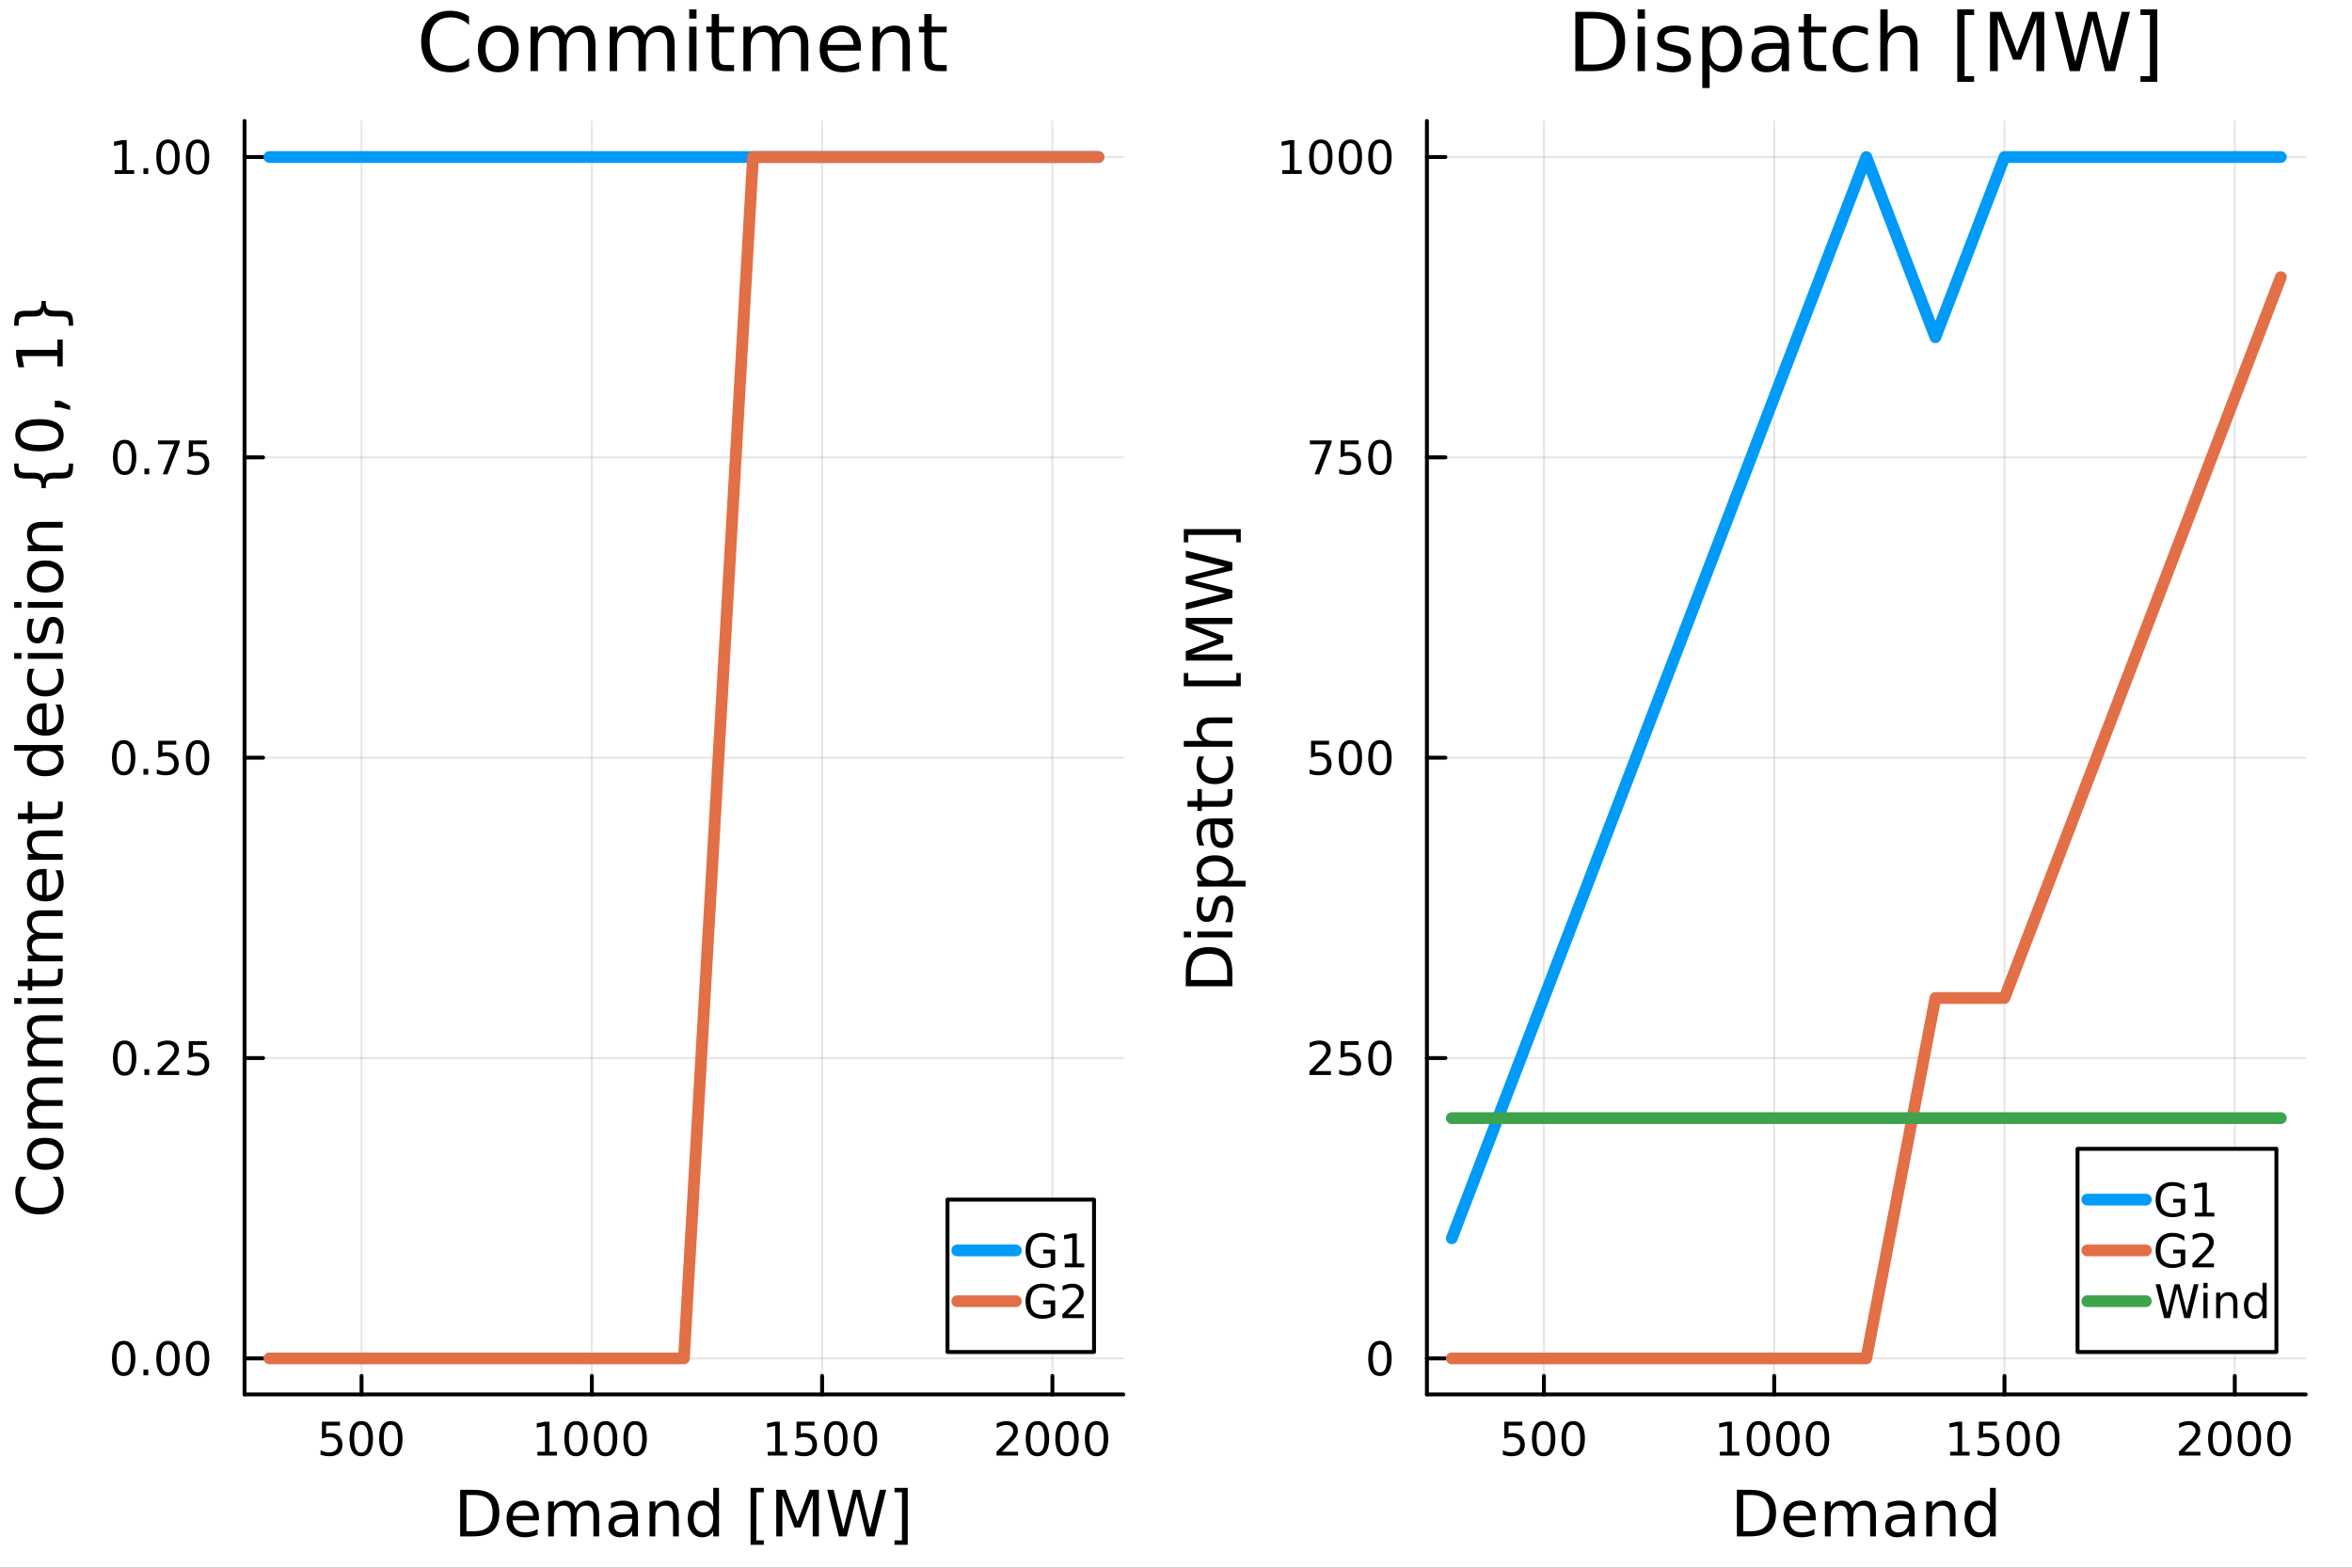 <?xml version="1.0" encoding="utf-8"?>
<svg xmlns="http://www.w3.org/2000/svg" xmlns:xlink="http://www.w3.org/1999/xlink" width="600" height="400" viewBox="0 0 2400 1600">
<rect x="0" y="0" width="2400" height="1600" fill="#333333" stroke="none"/>
<defs>
  <clipPath id="clip000">
    <rect x="0" y="0" width="2400" height="1600"/>
  </clipPath>
</defs>
<path clip-path="url(#clip000)" d="M0 1600 L2400 1600 L2400 0 L0 0  Z" fill="#ffffff" fill-rule="evenodd" fill-opacity="1"/>
<defs>
  <clipPath id="clip001">
    <rect x="480" y="0" width="1681" height="1600"/>
  </clipPath>
</defs>
<path clip-path="url(#clip000)" d="M249.542 1423.18 L1146.25 1423.18 L1146.25 123.472 L249.542 123.472  Z" fill="#ffffff" fill-rule="evenodd" fill-opacity="1"/>
<defs>
  <clipPath id="clip002">
    <rect x="249" y="123" width="898" height="1301"/>
  </clipPath>
</defs>
<polyline clip-path="url(#clip002)" style="stroke:#000000; stroke-linecap:round; stroke-linejoin:round; stroke-width:2; stroke-opacity:0.1; fill:none" points="368.915,1423.18 368.915,123.472 "/>
<polyline clip-path="url(#clip002)" style="stroke:#000000; stroke-linecap:round; stroke-linejoin:round; stroke-width:2; stroke-opacity:0.1; fill:none" points="603.902,1423.18 603.902,123.472 "/>
<polyline clip-path="url(#clip002)" style="stroke:#000000; stroke-linecap:round; stroke-linejoin:round; stroke-width:2; stroke-opacity:0.1; fill:none" points="838.889,1423.18 838.889,123.472 "/>
<polyline clip-path="url(#clip002)" style="stroke:#000000; stroke-linecap:round; stroke-linejoin:round; stroke-width:2; stroke-opacity:0.1; fill:none" points="1073.88,1423.18 1073.88,123.472 "/>
<polyline clip-path="url(#clip002)" style="stroke:#000000; stroke-linecap:round; stroke-linejoin:round; stroke-width:2; stroke-opacity:0.1; fill:none" points="249.542,1386.4 1146.25,1386.4 "/>
<polyline clip-path="url(#clip002)" style="stroke:#000000; stroke-linecap:round; stroke-linejoin:round; stroke-width:2; stroke-opacity:0.1; fill:none" points="249.542,1079.86 1146.25,1079.86 "/>
<polyline clip-path="url(#clip002)" style="stroke:#000000; stroke-linecap:round; stroke-linejoin:round; stroke-width:2; stroke-opacity:0.1; fill:none" points="249.542,773.326 1146.25,773.326 "/>
<polyline clip-path="url(#clip002)" style="stroke:#000000; stroke-linecap:round; stroke-linejoin:round; stroke-width:2; stroke-opacity:0.1; fill:none" points="249.542,466.791 1146.25,466.791 "/>
<polyline clip-path="url(#clip002)" style="stroke:#000000; stroke-linecap:round; stroke-linejoin:round; stroke-width:2; stroke-opacity:0.1; fill:none" points="249.542,160.256 1146.25,160.256 "/>
<polyline clip-path="url(#clip000)" style="stroke:#000000; stroke-linecap:round; stroke-linejoin:round; stroke-width:4; stroke-opacity:1; fill:none" points="249.542,1423.18 1146.25,1423.18 "/>
<polyline clip-path="url(#clip000)" style="stroke:#000000; stroke-linecap:round; stroke-linejoin:round; stroke-width:4; stroke-opacity:1; fill:none" points="368.915,1423.18 368.915,1404.28 "/>
<polyline clip-path="url(#clip000)" style="stroke:#000000; stroke-linecap:round; stroke-linejoin:round; stroke-width:4; stroke-opacity:1; fill:none" points="603.902,1423.18 603.902,1404.28 "/>
<polyline clip-path="url(#clip000)" style="stroke:#000000; stroke-linecap:round; stroke-linejoin:round; stroke-width:4; stroke-opacity:1; fill:none" points="838.889,1423.18 838.889,1404.28 "/>
<polyline clip-path="url(#clip000)" style="stroke:#000000; stroke-linecap:round; stroke-linejoin:round; stroke-width:4; stroke-opacity:1; fill:none" points="1073.88,1423.18 1073.88,1404.28 "/>
<path clip-path="url(#clip000)" d="M328.534 1451.02 L346.89 1451.02 L346.89 1454.96 L332.816 1454.96 L332.816 1463.43 Q333.834 1463.08 334.853 1462.92 Q335.871 1462.73 336.89 1462.73 Q342.677 1462.73 346.057 1465.9 Q349.436 1469.08 349.436 1474.49 Q349.436 1480.07 345.964 1483.17 Q342.492 1486.25 336.172 1486.25 Q333.996 1486.25 331.728 1485.88 Q329.483 1485.51 327.075 1484.77 L327.075 1480.07 Q329.159 1481.2 331.381 1481.76 Q333.603 1482.32 336.08 1482.32 Q340.084 1482.32 342.422 1480.21 Q344.76 1478.1 344.76 1474.49 Q344.76 1470.88 342.422 1468.77 Q340.084 1466.67 336.08 1466.67 Q334.205 1466.67 332.33 1467.08 Q330.478 1467.5 328.534 1468.38 L328.534 1451.02 Z" fill="#000000" fill-rule="nonzero" fill-opacity="1" /><path clip-path="url(#clip000)" d="M368.649 1454.1 Q365.038 1454.1 363.209 1457.66 Q361.404 1461.2 361.404 1468.33 Q361.404 1475.44 363.209 1479.01 Q365.038 1482.55 368.649 1482.55 Q372.283 1482.55 374.089 1479.01 Q375.918 1475.44 375.918 1468.33 Q375.918 1461.2 374.089 1457.66 Q372.283 1454.1 368.649 1454.1 M368.649 1450.39 Q374.459 1450.39 377.515 1455 Q380.593 1459.58 380.593 1468.33 Q380.593 1477.06 377.515 1481.67 Q374.459 1486.25 368.649 1486.25 Q362.839 1486.25 359.76 1481.67 Q356.705 1477.06 356.705 1468.33 Q356.705 1459.58 359.76 1455 Q362.839 1450.39 368.649 1450.39 Z" fill="#000000" fill-rule="nonzero" fill-opacity="1" /><path clip-path="url(#clip000)" d="M398.811 1454.1 Q395.2 1454.1 393.371 1457.66 Q391.566 1461.2 391.566 1468.33 Q391.566 1475.44 393.371 1479.01 Q395.2 1482.55 398.811 1482.55 Q402.445 1482.55 404.251 1479.01 Q406.079 1475.44 406.079 1468.33 Q406.079 1461.2 404.251 1457.66 Q402.445 1454.1 398.811 1454.1 M398.811 1450.39 Q404.621 1450.39 407.677 1455 Q410.755 1459.58 410.755 1468.33 Q410.755 1477.06 407.677 1481.67 Q404.621 1486.25 398.811 1486.25 Q393.001 1486.25 389.922 1481.67 Q386.867 1477.06 386.867 1468.33 Q386.867 1459.58 389.922 1455 Q393.001 1450.39 398.811 1450.39 Z" fill="#000000" fill-rule="nonzero" fill-opacity="1" /><path clip-path="url(#clip000)" d="M548.428 1481.64 L556.067 1481.64 L556.067 1455.28 L547.756 1456.95 L547.756 1452.69 L556.02 1451.02 L560.696 1451.02 L560.696 1481.64 L568.335 1481.64 L568.335 1485.58 L548.428 1485.58 L548.428 1481.64 Z" fill="#000000" fill-rule="nonzero" fill-opacity="1" /><path clip-path="url(#clip000)" d="M587.779 1454.1 Q584.168 1454.1 582.34 1457.66 Q580.534 1461.2 580.534 1468.33 Q580.534 1475.44 582.34 1479.01 Q584.168 1482.55 587.779 1482.55 Q591.414 1482.55 593.219 1479.01 Q595.048 1475.44 595.048 1468.33 Q595.048 1461.2 593.219 1457.66 Q591.414 1454.1 587.779 1454.1 M587.779 1450.39 Q593.59 1450.39 596.645 1455 Q599.724 1459.58 599.724 1468.33 Q599.724 1477.06 596.645 1481.67 Q593.59 1486.25 587.779 1486.25 Q581.969 1486.25 578.891 1481.67 Q575.835 1477.06 575.835 1468.33 Q575.835 1459.58 578.891 1455 Q581.969 1450.39 587.779 1450.39 Z" fill="#000000" fill-rule="nonzero" fill-opacity="1" /><path clip-path="url(#clip000)" d="M617.941 1454.1 Q614.33 1454.1 612.501 1457.66 Q610.696 1461.2 610.696 1468.33 Q610.696 1475.44 612.501 1479.01 Q614.33 1482.55 617.941 1482.55 Q621.576 1482.55 623.381 1479.01 Q625.21 1475.44 625.21 1468.33 Q625.21 1461.2 623.381 1457.66 Q621.576 1454.1 617.941 1454.1 M617.941 1450.39 Q623.751 1450.39 626.807 1455 Q629.886 1459.58 629.886 1468.33 Q629.886 1477.06 626.807 1481.67 Q623.751 1486.25 617.941 1486.25 Q612.131 1486.25 609.052 1481.67 Q605.997 1477.06 605.997 1468.33 Q605.997 1459.58 609.052 1455 Q612.131 1450.39 617.941 1450.39 Z" fill="#000000" fill-rule="nonzero" fill-opacity="1" /><path clip-path="url(#clip000)" d="M648.103 1454.1 Q644.492 1454.1 642.663 1457.66 Q640.858 1461.2 640.858 1468.33 Q640.858 1475.44 642.663 1479.01 Q644.492 1482.55 648.103 1482.55 Q651.737 1482.55 653.543 1479.01 Q655.372 1475.44 655.372 1468.33 Q655.372 1461.2 653.543 1457.66 Q651.737 1454.1 648.103 1454.1 M648.103 1450.39 Q653.913 1450.39 656.969 1455 Q660.048 1459.58 660.048 1468.33 Q660.048 1477.06 656.969 1481.67 Q653.913 1486.25 648.103 1486.25 Q642.293 1486.25 639.214 1481.67 Q636.159 1477.06 636.159 1468.33 Q636.159 1459.58 639.214 1455 Q642.293 1450.39 648.103 1450.39 Z" fill="#000000" fill-rule="nonzero" fill-opacity="1" /><path clip-path="url(#clip000)" d="M783.414 1481.64 L791.053 1481.64 L791.053 1455.28 L782.743 1456.95 L782.743 1452.69 L791.007 1451.02 L795.683 1451.02 L795.683 1481.64 L803.322 1481.64 L803.322 1485.58 L783.414 1485.58 L783.414 1481.64 Z" fill="#000000" fill-rule="nonzero" fill-opacity="1" /><path clip-path="url(#clip000)" d="M812.812 1451.02 L831.169 1451.02 L831.169 1454.96 L817.095 1454.96 L817.095 1463.43 Q818.113 1463.08 819.132 1462.92 Q820.15 1462.73 821.169 1462.73 Q826.956 1462.73 830.336 1465.9 Q833.715 1469.08 833.715 1474.49 Q833.715 1480.07 830.243 1483.17 Q826.771 1486.25 820.451 1486.25 Q818.275 1486.25 816.007 1485.88 Q813.762 1485.51 811.354 1484.77 L811.354 1480.07 Q813.437 1481.2 815.66 1481.76 Q817.882 1482.32 820.359 1482.32 Q824.363 1482.32 826.701 1480.21 Q829.039 1478.1 829.039 1474.49 Q829.039 1470.88 826.701 1468.77 Q824.363 1466.67 820.359 1466.67 Q818.484 1466.67 816.609 1467.08 Q814.757 1467.5 812.812 1468.38 L812.812 1451.02 Z" fill="#000000" fill-rule="nonzero" fill-opacity="1" /><path clip-path="url(#clip000)" d="M852.928 1454.1 Q849.317 1454.1 847.488 1457.66 Q845.683 1461.2 845.683 1468.33 Q845.683 1475.44 847.488 1479.01 Q849.317 1482.55 852.928 1482.55 Q856.562 1482.55 858.368 1479.01 Q860.196 1475.44 860.196 1468.33 Q860.196 1461.2 858.368 1457.66 Q856.562 1454.1 852.928 1454.1 M852.928 1450.39 Q858.738 1450.39 861.794 1455 Q864.872 1459.58 864.872 1468.33 Q864.872 1477.06 861.794 1481.67 Q858.738 1486.25 852.928 1486.25 Q847.118 1486.25 844.039 1481.67 Q840.984 1477.06 840.984 1468.33 Q840.984 1459.58 844.039 1455 Q847.118 1450.39 852.928 1450.39 Z" fill="#000000" fill-rule="nonzero" fill-opacity="1" /><path clip-path="url(#clip000)" d="M883.09 1454.1 Q879.479 1454.1 877.65 1457.66 Q875.845 1461.2 875.845 1468.33 Q875.845 1475.44 877.65 1479.01 Q879.479 1482.55 883.09 1482.55 Q886.724 1482.55 888.53 1479.01 Q890.358 1475.44 890.358 1468.33 Q890.358 1461.2 888.53 1457.66 Q886.724 1454.1 883.09 1454.1 M883.09 1450.39 Q888.9 1450.39 891.956 1455 Q895.034 1459.58 895.034 1468.33 Q895.034 1477.06 891.956 1481.67 Q888.9 1486.25 883.09 1486.25 Q877.28 1486.25 874.201 1481.67 Q871.145 1477.06 871.145 1468.33 Q871.145 1459.58 874.201 1455 Q877.28 1450.39 883.09 1450.39 Z" fill="#000000" fill-rule="nonzero" fill-opacity="1" /><path clip-path="url(#clip000)" d="M1022.49 1481.64 L1038.81 1481.64 L1038.81 1485.58 L1016.86 1485.58 L1016.86 1481.64 Q1019.52 1478.89 1024.11 1474.26 Q1028.71 1469.61 1029.89 1468.27 Q1032.14 1465.74 1033.02 1464.01 Q1033.92 1462.25 1033.92 1460.56 Q1033.92 1457.8 1031.98 1456.07 Q1030.06 1454.33 1026.95 1454.33 Q1024.76 1454.33 1022.3 1455.09 Q1019.87 1455.86 1017.09 1457.41 L1017.09 1452.69 Q1019.92 1451.55 1022.37 1450.97 Q1024.82 1450.39 1026.86 1450.39 Q1032.23 1450.39 1035.43 1453.08 Q1038.62 1455.77 1038.62 1460.26 Q1038.62 1462.39 1037.81 1464.31 Q1037.02 1466.2 1034.92 1468.8 Q1034.34 1469.47 1031.24 1472.69 Q1028.13 1475.88 1022.49 1481.64 Z" fill="#000000" fill-rule="nonzero" fill-opacity="1" /><path clip-path="url(#clip000)" d="M1058.62 1454.1 Q1055.01 1454.1 1053.18 1457.66 Q1051.38 1461.2 1051.38 1468.33 Q1051.38 1475.44 1053.18 1479.01 Q1055.01 1482.55 1058.62 1482.55 Q1062.26 1482.55 1064.06 1479.01 Q1065.89 1475.44 1065.89 1468.33 Q1065.89 1461.2 1064.06 1457.66 Q1062.26 1454.1 1058.62 1454.1 M1058.62 1450.39 Q1064.43 1450.39 1067.49 1455 Q1070.57 1459.58 1070.57 1468.33 Q1070.57 1477.06 1067.49 1481.67 Q1064.43 1486.25 1058.62 1486.25 Q1052.81 1486.25 1049.73 1481.67 Q1046.68 1477.06 1046.68 1468.33 Q1046.68 1459.58 1049.73 1455 Q1052.81 1450.39 1058.62 1450.39 Z" fill="#000000" fill-rule="nonzero" fill-opacity="1" /><path clip-path="url(#clip000)" d="M1088.78 1454.1 Q1085.17 1454.1 1083.34 1457.66 Q1081.54 1461.2 1081.54 1468.33 Q1081.54 1475.44 1083.34 1479.01 Q1085.17 1482.55 1088.78 1482.55 Q1092.42 1482.55 1094.22 1479.01 Q1096.05 1475.44 1096.05 1468.33 Q1096.05 1461.2 1094.22 1457.66 Q1092.42 1454.1 1088.78 1454.1 M1088.78 1450.39 Q1094.59 1450.39 1097.65 1455 Q1100.73 1459.58 1100.73 1468.33 Q1100.73 1477.06 1097.65 1481.67 Q1094.59 1486.25 1088.78 1486.25 Q1082.97 1486.25 1079.89 1481.67 Q1076.84 1477.06 1076.84 1468.33 Q1076.84 1459.58 1079.89 1455 Q1082.97 1450.39 1088.78 1450.39 Z" fill="#000000" fill-rule="nonzero" fill-opacity="1" /><path clip-path="url(#clip000)" d="M1118.94 1454.1 Q1115.33 1454.1 1113.5 1457.66 Q1111.7 1461.2 1111.7 1468.33 Q1111.7 1475.44 1113.5 1479.01 Q1115.33 1482.55 1118.94 1482.55 Q1122.58 1482.55 1124.38 1479.01 Q1126.21 1475.44 1126.21 1468.33 Q1126.21 1461.2 1124.38 1457.66 Q1122.58 1454.1 1118.94 1454.1 M1118.94 1450.39 Q1124.75 1450.39 1127.81 1455 Q1130.89 1459.58 1130.89 1468.33 Q1130.89 1477.06 1127.81 1481.67 Q1124.75 1486.25 1118.94 1486.25 Q1113.13 1486.25 1110.06 1481.67 Q1107 1477.06 1107 1468.33 Q1107 1459.58 1110.06 1455 Q1113.13 1450.39 1118.94 1450.39 Z" fill="#000000" fill-rule="nonzero" fill-opacity="1" /><path clip-path="url(#clip000)" d="M475.972 1525.81 L475.972 1562.76 L483.738 1562.76 Q493.573 1562.76 498.125 1558.3 Q502.708 1553.85 502.708 1544.24 Q502.708 1534.69 498.125 1530.26 Q493.573 1525.81 483.738 1525.81 L475.972 1525.81 M469.543 1520.52 L482.752 1520.52 Q496.565 1520.52 503.026 1526.28 Q509.488 1532.01 509.488 1544.24 Q509.488 1556.52 502.995 1562.28 Q496.502 1568.04 482.752 1568.04 L469.543 1568.04 L469.543 1520.52 Z" fill="#000000" fill-rule="nonzero" fill-opacity="1" /><path clip-path="url(#clip000)" d="M549.974 1548.76 L549.974 1551.62 L523.047 1551.62 Q523.429 1557.67 526.675 1560.85 Q529.953 1564 535.778 1564 Q539.152 1564 542.303 1563.17 Q545.486 1562.35 548.605 1560.69 L548.605 1566.23 Q545.454 1567.57 542.144 1568.27 Q538.834 1568.97 535.428 1568.97 Q526.898 1568.97 521.901 1564 Q516.936 1559.04 516.936 1550.57 Q516.936 1541.82 521.646 1536.69 Q526.389 1531.54 534.409 1531.54 Q541.603 1531.54 545.772 1536.18 Q549.974 1540.8 549.974 1548.76 M544.117 1547.04 Q544.053 1542.23 541.412 1539.37 Q538.802 1536.5 534.473 1536.5 Q529.571 1536.5 526.611 1539.27 Q523.683 1542.04 523.238 1547.07 L544.117 1547.04 Z" fill="#000000" fill-rule="nonzero" fill-opacity="1" /><path clip-path="url(#clip000)" d="M587.34 1539.24 Q589.536 1535.29 592.592 1533.41 Q595.648 1531.54 599.785 1531.54 Q605.355 1531.54 608.379 1535.45 Q611.403 1539.33 611.403 1546.53 L611.403 1568.04 L605.514 1568.04 L605.514 1546.72 Q605.514 1541.59 603.7 1539.11 Q601.886 1536.63 598.162 1536.63 Q593.61 1536.63 590.969 1539.65 Q588.327 1542.68 588.327 1547.9 L588.327 1568.04 L582.439 1568.04 L582.439 1546.72 Q582.439 1541.56 580.624 1539.11 Q578.81 1536.63 575.023 1536.63 Q570.535 1536.63 567.893 1539.68 Q565.251 1542.71 565.251 1547.9 L565.251 1568.04 L559.363 1568.04 L559.363 1532.4 L565.251 1532.4 L565.251 1537.93 Q567.256 1534.66 570.057 1533.1 Q572.858 1531.54 576.71 1531.54 Q580.593 1531.54 583.298 1533.51 Q586.035 1535.48 587.34 1539.24 Z" fill="#000000" fill-rule="nonzero" fill-opacity="1" /><path clip-path="url(#clip000)" d="M639.284 1550.12 Q632.187 1550.12 629.449 1551.75 Q626.712 1553.37 626.712 1557.29 Q626.712 1560.4 628.749 1562.25 Q630.818 1564.07 634.351 1564.07 Q639.221 1564.07 642.149 1560.63 Q645.109 1557.16 645.109 1551.43 L645.109 1550.12 L639.284 1550.12 M650.965 1547.71 L650.965 1568.04 L645.109 1568.04 L645.109 1562.63 Q643.104 1565.88 640.112 1567.44 Q637.12 1568.97 632.791 1568.97 Q627.317 1568.97 624.07 1565.91 Q620.856 1562.82 620.856 1557.67 Q620.856 1551.65 624.866 1548.6 Q628.908 1545.54 636.897 1545.54 L645.109 1545.54 L645.109 1544.97 Q645.109 1540.93 642.435 1538.73 Q639.794 1536.5 634.988 1536.5 Q631.932 1536.5 629.036 1537.23 Q626.139 1537.97 623.466 1539.43 L623.466 1534.02 Q626.68 1532.78 629.704 1532.17 Q632.728 1531.54 635.592 1531.54 Q643.327 1531.54 647.146 1535.55 Q650.965 1539.56 650.965 1547.71 Z" fill="#000000" fill-rule="nonzero" fill-opacity="1" /><path clip-path="url(#clip000)" d="M692.661 1546.53 L692.661 1568.04 L686.804 1568.04 L686.804 1546.72 Q686.804 1541.66 684.831 1539.14 Q682.858 1536.63 678.911 1536.63 Q674.169 1536.63 671.431 1539.65 Q668.694 1542.68 668.694 1547.9 L668.694 1568.04 L662.806 1568.04 L662.806 1532.4 L668.694 1532.4 L668.694 1537.93 Q670.795 1534.72 673.627 1533.13 Q676.492 1531.54 680.216 1531.54 Q686.359 1531.54 689.51 1535.36 Q692.661 1539.14 692.661 1546.53 Z" fill="#000000" fill-rule="nonzero" fill-opacity="1" /><path clip-path="url(#clip000)" d="M727.8 1537.81 L727.8 1518.52 L733.656 1518.52 L733.656 1568.04 L727.8 1568.04 L727.8 1562.7 Q725.954 1565.88 723.121 1567.44 Q720.32 1568.97 716.373 1568.97 Q709.912 1568.97 705.838 1563.81 Q701.796 1558.65 701.796 1550.25 Q701.796 1541.85 705.838 1536.69 Q709.912 1531.54 716.373 1531.54 Q720.32 1531.54 723.121 1533.1 Q725.954 1534.62 727.8 1537.81 M707.843 1550.25 Q707.843 1556.71 710.485 1560.4 Q713.158 1564.07 717.805 1564.07 Q722.452 1564.07 725.126 1560.4 Q727.8 1556.71 727.8 1550.25 Q727.8 1543.79 725.126 1540.13 Q722.452 1536.44 717.805 1536.44 Q713.158 1536.44 710.485 1540.13 Q707.843 1543.79 707.843 1550.25 Z" fill="#000000" fill-rule="nonzero" fill-opacity="1" /><path clip-path="url(#clip000)" d="M765.898 1518.52 L779.394 1518.52 L779.394 1523.07 L771.755 1523.07 L771.755 1572.09 L779.394 1572.09 L779.394 1576.64 L765.898 1576.64 L765.898 1518.52 Z" fill="#000000" fill-rule="nonzero" fill-opacity="1" /><path clip-path="url(#clip000)" d="M792.125 1520.52 L801.705 1520.52 L813.832 1552.86 L826.022 1520.52 L835.603 1520.52 L835.603 1568.04 L829.333 1568.04 L829.333 1526.32 L817.079 1558.91 L810.617 1558.91 L798.363 1526.32 L798.363 1568.04 L792.125 1568.04 L792.125 1520.52 Z" fill="#000000" fill-rule="nonzero" fill-opacity="1" /><path clip-path="url(#clip000)" d="M844.133 1520.52 L850.626 1520.52 L860.62 1560.69 L870.582 1520.52 L877.807 1520.52 L887.802 1560.69 L897.764 1520.52 L904.289 1520.52 L892.353 1568.04 L884.269 1568.04 L874.243 1526.79 L864.121 1568.04 L856.037 1568.04 L844.133 1520.52 Z" fill="#000000" fill-rule="nonzero" fill-opacity="1" /><path clip-path="url(#clip000)" d="M926.25 1518.52 L926.25 1576.64 L912.755 1576.64 L912.755 1572.09 L920.362 1572.09 L920.362 1523.07 L912.755 1523.07 L912.755 1518.52 L926.25 1518.52 Z" fill="#000000" fill-rule="nonzero" fill-opacity="1" /><polyline clip-path="url(#clip000)" style="stroke:#000000; stroke-linecap:round; stroke-linejoin:round; stroke-width:4; stroke-opacity:1; fill:none" points="249.542,1423.18 249.542,123.472 "/>
<polyline clip-path="url(#clip000)" style="stroke:#000000; stroke-linecap:round; stroke-linejoin:round; stroke-width:4; stroke-opacity:1; fill:none" points="249.542,1386.4 268.44,1386.4 "/>
<polyline clip-path="url(#clip000)" style="stroke:#000000; stroke-linecap:round; stroke-linejoin:round; stroke-width:4; stroke-opacity:1; fill:none" points="249.542,1079.86 268.44,1079.86 "/>
<polyline clip-path="url(#clip000)" style="stroke:#000000; stroke-linecap:round; stroke-linejoin:round; stroke-width:4; stroke-opacity:1; fill:none" points="249.542,773.326 268.44,773.326 "/>
<polyline clip-path="url(#clip000)" style="stroke:#000000; stroke-linecap:round; stroke-linejoin:round; stroke-width:4; stroke-opacity:1; fill:none" points="249.542,466.791 268.44,466.791 "/>
<polyline clip-path="url(#clip000)" style="stroke:#000000; stroke-linecap:round; stroke-linejoin:round; stroke-width:4; stroke-opacity:1; fill:none" points="249.542,160.256 268.44,160.256 "/>
<path clip-path="url(#clip000)" d="M126.205 1372.19 Q122.593 1372.19 120.765 1375.76 Q118.959 1379.3 118.959 1386.43 Q118.959 1393.54 120.765 1397.1 Q122.593 1400.64 126.205 1400.64 Q129.839 1400.64 131.644 1397.1 Q133.473 1393.54 133.473 1386.43 Q133.473 1379.3 131.644 1375.76 Q129.839 1372.19 126.205 1372.19 M126.205 1368.49 Q132.015 1368.49 135.07 1373.1 Q138.149 1377.68 138.149 1386.43 Q138.149 1395.16 135.07 1399.76 Q132.015 1404.35 126.205 1404.35 Q120.394 1404.35 117.316 1399.76 Q114.26 1395.16 114.26 1386.43 Q114.26 1377.68 117.316 1373.1 Q120.394 1368.49 126.205 1368.49 Z" fill="#000000" fill-rule="nonzero" fill-opacity="1" /><path clip-path="url(#clip000)" d="M146.366 1397.8 L151.251 1397.8 L151.251 1403.68 L146.366 1403.68 L146.366 1397.8 Z" fill="#000000" fill-rule="nonzero" fill-opacity="1" /><path clip-path="url(#clip000)" d="M171.436 1372.19 Q167.825 1372.19 165.996 1375.76 Q164.19 1379.3 164.19 1386.43 Q164.19 1393.54 165.996 1397.1 Q167.825 1400.64 171.436 1400.64 Q175.07 1400.64 176.876 1397.1 Q178.704 1393.54 178.704 1386.43 Q178.704 1379.3 176.876 1375.76 Q175.07 1372.19 171.436 1372.19 M171.436 1368.49 Q177.246 1368.49 180.301 1373.1 Q183.38 1377.68 183.38 1386.43 Q183.38 1395.16 180.301 1399.76 Q177.246 1404.35 171.436 1404.35 Q165.626 1404.35 162.547 1399.76 Q159.491 1395.16 159.491 1386.43 Q159.491 1377.68 162.547 1373.1 Q165.626 1368.49 171.436 1368.49 Z" fill="#000000" fill-rule="nonzero" fill-opacity="1" /><path clip-path="url(#clip000)" d="M201.598 1372.19 Q197.987 1372.19 196.158 1375.76 Q194.352 1379.3 194.352 1386.43 Q194.352 1393.54 196.158 1397.1 Q197.987 1400.64 201.598 1400.64 Q205.232 1400.64 207.037 1397.1 Q208.866 1393.54 208.866 1386.43 Q208.866 1379.3 207.037 1375.76 Q205.232 1372.19 201.598 1372.19 M201.598 1368.49 Q207.408 1368.49 210.463 1373.1 Q213.542 1377.68 213.542 1386.43 Q213.542 1395.16 210.463 1399.76 Q207.408 1404.35 201.598 1404.35 Q195.787 1404.35 192.709 1399.76 Q189.653 1395.16 189.653 1386.43 Q189.653 1377.68 192.709 1373.1 Q195.787 1368.49 201.598 1368.49 Z" fill="#000000" fill-rule="nonzero" fill-opacity="1" /><path clip-path="url(#clip000)" d="M127.2 1065.66 Q123.589 1065.66 121.76 1069.22 Q119.955 1072.77 119.955 1079.9 Q119.955 1087 121.76 1090.57 Q123.589 1094.11 127.2 1094.11 Q130.834 1094.11 132.64 1090.57 Q134.468 1087 134.468 1079.9 Q134.468 1072.77 132.64 1069.22 Q130.834 1065.66 127.2 1065.66 M127.2 1061.96 Q133.01 1061.96 136.066 1066.56 Q139.144 1071.15 139.144 1079.9 Q139.144 1088.62 136.066 1093.23 Q133.01 1097.81 127.2 1097.81 Q121.39 1097.81 118.311 1093.23 Q115.256 1088.62 115.256 1079.9 Q115.256 1071.15 118.311 1066.56 Q121.39 1061.96 127.2 1061.96 Z" fill="#000000" fill-rule="nonzero" fill-opacity="1" /><path clip-path="url(#clip000)" d="M147.362 1091.26 L152.246 1091.26 L152.246 1097.14 L147.362 1097.14 L147.362 1091.26 Z" fill="#000000" fill-rule="nonzero" fill-opacity="1" /><path clip-path="url(#clip000)" d="M166.459 1093.21 L182.778 1093.21 L182.778 1097.14 L160.834 1097.14 L160.834 1093.21 Q163.496 1090.45 168.079 1085.82 Q172.686 1081.17 173.866 1079.83 Q176.112 1077.3 176.991 1075.57 Q177.894 1073.81 177.894 1072.12 Q177.894 1069.36 175.95 1067.63 Q174.028 1065.89 170.927 1065.89 Q168.727 1065.89 166.274 1066.65 Q163.843 1067.42 161.065 1068.97 L161.065 1064.25 Q163.89 1063.11 166.343 1062.53 Q168.797 1061.96 170.834 1061.96 Q176.204 1061.96 179.399 1064.64 Q182.593 1067.33 182.593 1071.82 Q182.593 1073.95 181.783 1075.87 Q180.996 1077.77 178.889 1080.36 Q178.311 1081.03 175.209 1084.25 Q172.107 1087.44 166.459 1093.21 Z" fill="#000000" fill-rule="nonzero" fill-opacity="1" /><path clip-path="url(#clip000)" d="M192.639 1062.58 L210.996 1062.58 L210.996 1066.52 L196.922 1066.52 L196.922 1074.99 Q197.94 1074.64 198.959 1074.48 Q199.977 1074.29 200.996 1074.29 Q206.783 1074.29 210.162 1077.47 Q213.542 1080.64 213.542 1086.05 Q213.542 1091.63 210.07 1094.73 Q206.598 1097.81 200.278 1097.81 Q198.102 1097.81 195.834 1097.44 Q193.588 1097.07 191.181 1096.33 L191.181 1091.63 Q193.264 1092.77 195.487 1093.32 Q197.709 1093.88 200.186 1093.88 Q204.19 1093.88 206.528 1091.77 Q208.866 1089.66 208.866 1086.05 Q208.866 1082.44 206.528 1080.34 Q204.19 1078.23 200.186 1078.23 Q198.311 1078.23 196.436 1078.65 Q194.584 1079.06 192.639 1079.94 L192.639 1062.58 Z" fill="#000000" fill-rule="nonzero" fill-opacity="1" /><path clip-path="url(#clip000)" d="M126.205 759.125 Q122.593 759.125 120.765 762.689 Q118.959 766.231 118.959 773.361 Q118.959 780.467 120.765 784.032 Q122.593 787.574 126.205 787.574 Q129.839 787.574 131.644 784.032 Q133.473 780.467 133.473 773.361 Q133.473 766.231 131.644 762.689 Q129.839 759.125 126.205 759.125 M126.205 755.421 Q132.015 755.421 135.07 760.027 Q138.149 764.611 138.149 773.361 Q138.149 782.088 135.07 786.694 Q132.015 791.277 126.205 791.277 Q120.394 791.277 117.316 786.694 Q114.26 782.088 114.26 773.361 Q114.26 764.611 117.316 760.027 Q120.394 755.421 126.205 755.421 Z" fill="#000000" fill-rule="nonzero" fill-opacity="1" /><path clip-path="url(#clip000)" d="M146.366 784.726 L151.251 784.726 L151.251 790.606 L146.366 790.606 L146.366 784.726 Z" fill="#000000" fill-rule="nonzero" fill-opacity="1" /><path clip-path="url(#clip000)" d="M161.482 756.046 L179.839 756.046 L179.839 759.981 L165.765 759.981 L165.765 768.453 Q166.783 768.106 167.802 767.944 Q168.82 767.759 169.839 767.759 Q175.626 767.759 179.005 770.93 Q182.385 774.101 182.385 779.518 Q182.385 785.097 178.913 788.199 Q175.44 791.277 169.121 791.277 Q166.945 791.277 164.677 790.907 Q162.431 790.537 160.024 789.796 L160.024 785.097 Q162.107 786.231 164.329 786.787 Q166.552 787.342 169.028 787.342 Q173.033 787.342 175.371 785.236 Q177.709 783.129 177.709 779.518 Q177.709 775.907 175.371 773.801 Q173.033 771.694 169.028 771.694 Q167.153 771.694 165.278 772.111 Q163.427 772.527 161.482 773.407 L161.482 756.046 Z" fill="#000000" fill-rule="nonzero" fill-opacity="1" /><path clip-path="url(#clip000)" d="M201.598 759.125 Q197.987 759.125 196.158 762.689 Q194.352 766.231 194.352 773.361 Q194.352 780.467 196.158 784.032 Q197.987 787.574 201.598 787.574 Q205.232 787.574 207.037 784.032 Q208.866 780.467 208.866 773.361 Q208.866 766.231 207.037 762.689 Q205.232 759.125 201.598 759.125 M201.598 755.421 Q207.408 755.421 210.463 760.027 Q213.542 764.611 213.542 773.361 Q213.542 782.088 210.463 786.694 Q207.408 791.277 201.598 791.277 Q195.787 791.277 192.709 786.694 Q189.653 782.088 189.653 773.361 Q189.653 764.611 192.709 760.027 Q195.787 755.421 201.598 755.421 Z" fill="#000000" fill-rule="nonzero" fill-opacity="1" /><path clip-path="url(#clip000)" d="M127.2 452.59 Q123.589 452.59 121.76 456.155 Q119.955 459.696 119.955 466.826 Q119.955 473.932 121.76 477.497 Q123.589 481.039 127.2 481.039 Q130.834 481.039 132.64 477.497 Q134.468 473.932 134.468 466.826 Q134.468 459.696 132.64 456.155 Q130.834 452.59 127.2 452.59 M127.2 448.886 Q133.01 448.886 136.066 453.493 Q139.144 458.076 139.144 466.826 Q139.144 475.553 136.066 480.159 Q133.01 484.742 127.2 484.742 Q121.39 484.742 118.311 480.159 Q115.256 475.553 115.256 466.826 Q115.256 458.076 118.311 453.493 Q121.39 448.886 127.2 448.886 Z" fill="#000000" fill-rule="nonzero" fill-opacity="1" /><path clip-path="url(#clip000)" d="M147.362 478.192 L152.246 478.192 L152.246 484.071 L147.362 484.071 L147.362 478.192 Z" fill="#000000" fill-rule="nonzero" fill-opacity="1" /><path clip-path="url(#clip000)" d="M161.251 449.511 L183.473 449.511 L183.473 451.502 L170.927 484.071 L166.042 484.071 L177.848 453.446 L161.251 453.446 L161.251 449.511 Z" fill="#000000" fill-rule="nonzero" fill-opacity="1" /><path clip-path="url(#clip000)" d="M192.639 449.511 L210.996 449.511 L210.996 453.446 L196.922 453.446 L196.922 461.918 Q197.94 461.571 198.959 461.409 Q199.977 461.224 200.996 461.224 Q206.783 461.224 210.162 464.395 Q213.542 467.567 213.542 472.983 Q213.542 478.562 210.07 481.664 Q206.598 484.742 200.278 484.742 Q198.102 484.742 195.834 484.372 Q193.588 484.002 191.181 483.261 L191.181 478.562 Q193.264 479.696 195.487 480.252 Q197.709 480.807 200.186 480.807 Q204.19 480.807 206.528 478.701 Q208.866 476.594 208.866 472.983 Q208.866 469.372 206.528 467.266 Q204.19 465.159 200.186 465.159 Q198.311 465.159 196.436 465.576 Q194.584 465.993 192.639 466.872 L192.639 449.511 Z" fill="#000000" fill-rule="nonzero" fill-opacity="1" /><path clip-path="url(#clip000)" d="M117.015 173.601 L124.654 173.601 L124.654 147.236 L116.343 148.902 L116.343 144.643 L124.607 142.976 L129.283 142.976 L129.283 173.601 L136.922 173.601 L136.922 177.536 L117.015 177.536 L117.015 173.601 Z" fill="#000000" fill-rule="nonzero" fill-opacity="1" /><path clip-path="url(#clip000)" d="M146.366 171.657 L151.251 171.657 L151.251 177.536 L146.366 177.536 L146.366 171.657 Z" fill="#000000" fill-rule="nonzero" fill-opacity="1" /><path clip-path="url(#clip000)" d="M171.436 146.055 Q167.825 146.055 165.996 149.62 Q164.19 153.161 164.19 160.291 Q164.19 167.397 165.996 170.962 Q167.825 174.504 171.436 174.504 Q175.07 174.504 176.876 170.962 Q178.704 167.397 178.704 160.291 Q178.704 153.161 176.876 149.62 Q175.07 146.055 171.436 146.055 M171.436 142.351 Q177.246 142.351 180.301 146.958 Q183.38 151.541 183.38 160.291 Q183.38 169.018 180.301 173.624 Q177.246 178.208 171.436 178.208 Q165.626 178.208 162.547 173.624 Q159.491 169.018 159.491 160.291 Q159.491 151.541 162.547 146.958 Q165.626 142.351 171.436 142.351 Z" fill="#000000" fill-rule="nonzero" fill-opacity="1" /><path clip-path="url(#clip000)" d="M201.598 146.055 Q197.987 146.055 196.158 149.62 Q194.352 153.161 194.352 160.291 Q194.352 167.397 196.158 170.962 Q197.987 174.504 201.598 174.504 Q205.232 174.504 207.037 170.962 Q208.866 167.397 208.866 160.291 Q208.866 153.161 207.037 149.62 Q205.232 146.055 201.598 146.055 M201.598 142.351 Q207.408 142.351 210.463 146.958 Q213.542 151.541 213.542 160.291 Q213.542 169.018 210.463 173.624 Q207.408 178.208 201.598 178.208 Q195.787 178.208 192.709 173.624 Q189.653 169.018 189.653 160.291 Q189.653 151.541 192.709 146.958 Q195.787 142.351 201.598 142.351 Z" fill="#000000" fill-rule="nonzero" fill-opacity="1" /><path clip-path="url(#clip000)" d="M20.144 1201.1 L26.924 1201.1 Q23.9 1204.35 22.404 1208.04 Q20.908 1211.7 20.908 1215.84 Q20.908 1223.99 25.905 1228.31 Q30.871 1232.64 40.292 1232.64 Q49.681 1232.64 54.678 1228.31 Q59.644 1223.99 59.644 1215.84 Q59.644 1211.7 58.148 1208.04 Q56.652 1204.35 53.628 1201.1 L60.344 1201.1 Q62.636 1204.48 63.781 1208.26 Q64.927 1212.02 64.927 1216.22 Q64.927 1227.01 58.339 1233.22 Q51.718 1239.42 40.292 1239.42 Q28.834 1239.42 22.245 1233.22 Q15.625 1227.01 15.625 1216.22 Q15.625 1211.95 16.771 1208.2 Q17.885 1204.41 20.144 1201.1 Z" fill="#000000" fill-rule="nonzero" fill-opacity="1" /><path clip-path="url(#clip000)" d="M32.462 1177.61 Q32.462 1182.32 36.154 1185.06 Q39.815 1187.8 46.212 1187.8 Q52.609 1187.8 56.302 1185.09 Q59.962 1182.35 59.962 1177.61 Q59.962 1172.93 56.27 1170.2 Q52.578 1167.46 46.212 1167.46 Q39.878 1167.46 36.186 1170.2 Q32.462 1172.93 32.462 1177.61 M27.497 1177.61 Q27.497 1169.97 32.462 1165.61 Q37.427 1161.25 46.212 1161.25 Q54.965 1161.25 59.962 1165.61 Q64.927 1169.97 64.927 1177.61 Q64.927 1185.28 59.962 1189.64 Q54.965 1193.97 46.212 1193.97 Q37.427 1193.97 32.462 1189.64 Q27.497 1185.28 27.497 1177.61 Z" fill="#000000" fill-rule="nonzero" fill-opacity="1" /><path clip-path="url(#clip000)" d="M35.199 1123.79 Q31.253 1121.59 29.375 1118.54 Q27.497 1115.48 27.497 1111.35 Q27.497 1105.78 31.412 1102.75 Q35.295 1099.73 42.488 1099.73 L64.004 1099.73 L64.004 1105.62 L42.679 1105.62 Q37.555 1105.62 35.072 1107.43 Q32.589 1109.24 32.589 1112.97 Q32.589 1117.52 35.613 1120.16 Q38.637 1122.8 43.857 1122.8 L64.004 1122.8 L64.004 1128.69 L42.679 1128.69 Q37.523 1128.69 35.072 1130.51 Q32.589 1132.32 32.589 1136.11 Q32.589 1140.6 35.645 1143.24 Q38.669 1145.88 43.857 1145.88 L64.004 1145.88 L64.004 1151.77 L28.356 1151.77 L28.356 1145.88 L33.894 1145.88 Q30.616 1143.87 29.056 1141.07 Q27.497 1138.27 27.497 1134.42 Q27.497 1130.54 29.47 1127.83 Q31.444 1125.09 35.199 1123.79 Z" fill="#000000" fill-rule="nonzero" fill-opacity="1" /><path clip-path="url(#clip000)" d="M35.199 1060.29 Q31.253 1058.1 29.375 1055.04 Q27.497 1051.98 27.497 1047.85 Q27.497 1042.28 31.412 1039.25 Q35.295 1036.23 42.488 1036.23 L64.004 1036.23 L64.004 1042.12 L42.679 1042.12 Q37.555 1042.12 35.072 1043.93 Q32.589 1045.75 32.589 1049.47 Q32.589 1054.02 35.613 1056.66 Q38.637 1059.31 43.857 1059.31 L64.004 1059.31 L64.004 1065.19 L42.679 1065.19 Q37.523 1065.19 35.072 1067.01 Q32.589 1068.82 32.589 1072.61 Q32.589 1077.1 35.645 1079.74 Q38.669 1082.38 43.857 1082.38 L64.004 1082.38 L64.004 1088.27 L28.356 1088.27 L28.356 1082.38 L33.894 1082.38 Q30.616 1080.38 29.056 1077.57 Q27.497 1074.77 27.497 1070.92 Q27.497 1067.04 29.47 1064.33 Q31.444 1061.6 35.199 1060.29 Z" fill="#000000" fill-rule="nonzero" fill-opacity="1" /><path clip-path="url(#clip000)" d="M28.356 1024.55 L28.356 1018.69 L64.004 1018.69 L64.004 1024.55 L28.356 1024.55 M14.479 1024.55 L14.479 1018.69 L21.895 1018.69 L21.895 1024.55 L14.479 1024.55 Z" fill="#000000" fill-rule="nonzero" fill-opacity="1" /><path clip-path="url(#clip000)" d="M18.235 1000.65 L28.356 1000.65 L28.356 988.582 L32.908 988.582 L32.908 1000.65 L52.259 1000.65 Q56.62 1000.65 57.861 999.468 Q59.103 998.258 59.103 994.598 L59.103 988.582 L64.004 988.582 L64.004 994.598 Q64.004 1001.38 61.49 1003.96 Q58.943 1006.53 52.259 1006.53 L32.908 1006.53 L32.908 1010.83 L28.356 1010.83 L28.356 1006.53 L18.235 1006.53 L18.235 1000.65 Z" fill="#000000" fill-rule="nonzero" fill-opacity="1" /><path clip-path="url(#clip000)" d="M35.199 953.125 Q31.253 950.929 29.375 947.874 Q27.497 944.818 27.497 940.68 Q27.497 935.11 31.412 932.087 Q35.295 929.063 42.488 929.063 L64.004 929.063 L64.004 934.951 L42.679 934.951 Q37.555 934.951 35.072 936.766 Q32.589 938.58 32.589 942.304 Q32.589 946.855 35.613 949.497 Q38.637 952.139 43.857 952.139 L64.004 952.139 L64.004 958.027 L42.679 958.027 Q37.523 958.027 35.072 959.841 Q32.589 961.655 32.589 965.443 Q32.589 969.931 35.645 972.573 Q38.669 975.214 43.857 975.214 L64.004 975.214 L64.004 981.103 L28.356 981.103 L28.356 975.214 L33.894 975.214 Q30.616 973.209 29.056 970.408 Q27.497 967.607 27.497 963.756 Q27.497 959.873 29.47 957.168 Q31.444 954.43 35.199 953.125 Z" fill="#000000" fill-rule="nonzero" fill-opacity="1" /><path clip-path="url(#clip000)" d="M44.716 886.89 L47.581 886.89 L47.581 913.817 Q53.628 913.435 56.811 910.189 Q59.962 906.91 59.962 901.086 Q59.962 897.712 59.134 894.561 Q58.307 891.378 56.652 888.259 L62.19 888.259 Q63.527 891.41 64.227 894.72 Q64.927 898.03 64.927 901.436 Q64.927 909.966 59.962 914.963 Q54.997 919.928 46.53 919.928 Q37.777 919.928 32.653 915.218 Q27.497 910.475 27.497 902.454 Q27.497 895.261 32.144 891.092 Q36.759 886.89 44.716 886.89 M42.997 892.747 Q38.191 892.81 35.327 895.452 Q32.462 898.062 32.462 902.391 Q32.462 907.292 35.231 910.252 Q38 913.181 43.029 913.626 L42.997 892.747 Z" fill="#000000" fill-rule="nonzero" fill-opacity="1" /><path clip-path="url(#clip000)" d="M42.488 847.646 L64.004 847.646 L64.004 853.502 L42.679 853.502 Q37.618 853.502 35.104 855.475 Q32.589 857.449 32.589 861.396 Q32.589 866.138 35.613 868.875 Q38.637 871.612 43.857 871.612 L64.004 871.612 L64.004 877.501 L28.356 877.501 L28.356 871.612 L33.894 871.612 Q30.68 869.512 29.088 866.679 Q27.497 863.815 27.497 860.091 Q27.497 853.948 31.316 850.797 Q35.104 847.646 42.488 847.646 Z" fill="#000000" fill-rule="nonzero" fill-opacity="1" /><path clip-path="url(#clip000)" d="M18.235 830.172 L28.356 830.172 L28.356 818.109 L32.908 818.109 L32.908 830.172 L52.259 830.172 Q56.62 830.172 57.861 828.994 Q59.103 827.785 59.103 824.124 L59.103 818.109 L64.004 818.109 L64.004 824.124 Q64.004 830.904 61.49 833.482 Q58.943 836.06 52.259 836.06 L32.908 836.06 L32.908 840.357 L28.356 840.357 L28.356 836.06 L18.235 836.06 L18.235 830.172 Z" fill="#000000" fill-rule="nonzero" fill-opacity="1" /><path clip-path="url(#clip000)" d="M33.767 766.228 L14.479 766.228 L14.479 760.372 L64.004 760.372 L64.004 766.228 L58.657 766.228 Q61.84 768.074 63.399 770.907 Q64.927 773.708 64.927 777.655 Q64.927 784.116 59.771 788.19 Q54.615 792.232 46.212 792.232 Q37.809 792.232 32.653 788.19 Q27.497 784.116 27.497 777.655 Q27.497 773.708 29.056 770.907 Q30.584 768.074 33.767 766.228 M46.212 786.185 Q52.673 786.185 56.365 783.543 Q60.026 780.869 60.026 776.222 Q60.026 771.575 56.365 768.902 Q52.673 766.228 46.212 766.228 Q39.751 766.228 36.09 768.902 Q32.398 771.575 32.398 776.222 Q32.398 780.869 36.09 783.543 Q39.751 786.185 46.212 786.185 Z" fill="#000000" fill-rule="nonzero" fill-opacity="1" /><path clip-path="url(#clip000)" d="M44.716 717.817 L47.581 717.817 L47.581 744.744 Q53.628 744.362 56.811 741.116 Q59.962 737.837 59.962 732.013 Q59.962 728.639 59.134 725.488 Q58.307 722.305 56.652 719.186 L62.19 719.186 Q63.527 722.337 64.227 725.647 Q64.927 728.957 64.927 732.363 Q64.927 740.893 59.962 745.89 Q54.997 750.855 46.53 750.855 Q37.777 750.855 32.653 746.144 Q27.497 741.402 27.497 733.381 Q27.497 726.188 32.144 722.018 Q36.759 717.817 44.716 717.817 M42.997 723.673 Q38.191 723.737 35.327 726.379 Q32.462 728.989 32.462 733.318 Q32.462 738.219 35.231 741.179 Q38 744.107 43.029 744.553 L42.997 723.673 Z" fill="#000000" fill-rule="nonzero" fill-opacity="1" /><path clip-path="url(#clip000)" d="M29.725 682.551 L35.199 682.551 Q33.831 685.034 33.162 687.548 Q32.462 690.031 32.462 692.577 Q32.462 698.274 36.09 701.425 Q39.687 704.576 46.212 704.576 Q52.737 704.576 56.365 701.425 Q59.962 698.274 59.962 692.577 Q59.962 690.031 59.294 687.548 Q58.593 685.034 57.225 682.551 L62.636 682.551 Q63.781 685.002 64.354 687.644 Q64.927 690.254 64.927 693.214 Q64.927 701.266 59.866 706.009 Q54.806 710.751 46.212 710.751 Q37.491 710.751 32.494 705.977 Q27.497 701.171 27.497 692.832 Q27.497 690.126 28.07 687.548 Q28.611 684.97 29.725 682.551 Z" fill="#000000" fill-rule="nonzero" fill-opacity="1" /><path clip-path="url(#clip000)" d="M28.356 672.366 L28.356 666.509 L64.004 666.509 L64.004 672.366 L28.356 672.366 M14.479 672.366 L14.479 666.509 L21.895 666.509 L21.895 672.366 L14.479 672.366 Z" fill="#000000" fill-rule="nonzero" fill-opacity="1" /><path clip-path="url(#clip000)" d="M29.407 631.53 L34.945 631.53 Q33.672 634.012 33.035 636.686 Q32.398 639.36 32.398 642.224 Q32.398 646.585 33.735 648.781 Q35.072 650.945 37.746 650.945 Q39.783 650.945 40.96 649.386 Q42.106 647.826 43.157 643.115 L43.602 641.11 Q44.939 634.872 47.39 632.262 Q49.809 629.62 54.169 629.62 Q59.134 629.62 62.031 633.567 Q64.927 637.482 64.927 644.357 Q64.927 647.221 64.354 650.341 Q63.813 653.428 62.699 656.865 L56.652 656.865 Q58.339 653.619 59.198 650.468 Q60.026 647.317 60.026 644.229 Q60.026 640.092 58.625 637.864 Q57.193 635.636 54.615 635.636 Q52.228 635.636 50.955 637.259 Q49.681 638.85 48.504 644.293 L48.026 646.33 Q46.88 651.773 44.525 654.192 Q42.138 656.611 38 656.611 Q32.971 656.611 30.234 653.046 Q27.497 649.481 27.497 642.924 Q27.497 639.678 27.974 636.813 Q28.452 633.949 29.407 631.53 Z" fill="#000000" fill-rule="nonzero" fill-opacity="1" /><path clip-path="url(#clip000)" d="M28.356 620.294 L28.356 614.438 L64.004 614.438 L64.004 620.294 L28.356 620.294 M14.479 620.294 L14.479 614.438 L21.895 614.438 L21.895 620.294 L14.479 620.294 Z" fill="#000000" fill-rule="nonzero" fill-opacity="1" /><path clip-path="url(#clip000)" d="M32.462 588.37 Q32.462 593.081 36.154 595.818 Q39.815 598.556 46.212 598.556 Q52.609 598.556 56.302 595.85 Q59.962 593.113 59.962 588.37 Q59.962 583.692 56.27 580.954 Q52.578 578.217 46.212 578.217 Q39.878 578.217 36.186 580.954 Q32.462 583.692 32.462 588.37 M27.497 588.37 Q27.497 580.732 32.462 576.371 Q37.427 572.011 46.212 572.011 Q54.965 572.011 59.962 576.371 Q64.927 580.732 64.927 588.37 Q64.927 596.041 59.962 600.402 Q54.965 604.73 46.212 604.73 Q37.427 604.73 32.462 600.402 Q27.497 596.041 27.497 588.37 Z" fill="#000000" fill-rule="nonzero" fill-opacity="1" /><path clip-path="url(#clip000)" d="M42.488 532.67 L64.004 532.67 L64.004 538.527 L42.679 538.527 Q37.618 538.527 35.104 540.5 Q32.589 542.474 32.589 546.42 Q32.589 551.163 35.613 553.9 Q38.637 556.637 43.857 556.637 L64.004 556.637 L64.004 562.526 L28.356 562.526 L28.356 556.637 L33.894 556.637 Q30.68 554.537 29.088 551.704 Q27.497 548.839 27.497 545.115 Q27.497 538.972 31.316 535.821 Q35.104 532.67 42.488 532.67 Z" fill="#000000" fill-rule="nonzero" fill-opacity="1" /><path clip-path="url(#clip000)" d="M70.052 473.087 L74.635 473.087 L74.635 475.061 Q74.635 482.986 72.28 485.692 Q69.924 488.365 62.89 488.365 L55.283 488.365 Q50.477 488.365 48.631 490.084 Q46.785 491.803 46.785 496.322 L46.785 498.264 L42.233 498.264 L42.233 496.322 Q42.233 491.771 40.419 490.084 Q38.573 488.365 33.831 488.365 L26.192 488.365 Q19.158 488.365 16.834 485.692 Q14.479 482.986 14.479 475.061 L14.479 473.087 L19.03 473.087 L19.03 475.252 Q19.03 479.74 20.431 481.108 Q21.831 482.477 26.319 482.477 L34.213 482.477 Q39.21 482.477 41.47 483.941 Q43.729 485.373 44.525 488.874 Q45.385 485.341 47.644 483.909 Q49.904 482.477 54.869 482.477 L62.763 482.477 Q67.251 482.477 68.651 481.108 Q70.052 479.74 70.052 475.252 L70.052 473.087 Z" fill="#000000" fill-rule="nonzero" fill-opacity="1" /><path clip-path="url(#clip000)" d="M20.717 444.219 Q20.717 449.184 25.619 451.699 Q30.489 454.181 40.292 454.181 Q50.063 454.181 54.965 451.699 Q59.835 449.184 59.835 444.219 Q59.835 439.222 54.965 436.739 Q50.063 434.225 40.292 434.225 Q30.489 434.225 25.619 436.739 Q20.717 439.222 20.717 444.219 M15.625 444.219 Q15.625 436.23 21.959 432.029 Q28.261 427.795 40.292 427.795 Q52.291 427.795 58.625 432.029 Q64.927 436.23 64.927 444.219 Q64.927 452.208 58.625 456.441 Q52.291 460.642 40.292 460.642 Q28.261 460.642 21.959 456.441 Q15.625 452.208 15.625 444.219 Z" fill="#000000" fill-rule="nonzero" fill-opacity="1" /><path clip-path="url(#clip000)" d="M55.92 415.828 L55.92 409.112 L61.394 409.112 L71.579 414.332 L71.579 418.438 L61.394 415.828 L55.92 415.828 Z" fill="#000000" fill-rule="nonzero" fill-opacity="1" /><path clip-path="url(#clip000)" d="M58.593 373.942 L58.593 363.438 L22.341 363.438 L24.632 374.865 L18.776 374.865 L16.484 363.502 L16.484 357.072 L58.593 357.072 L58.593 346.569 L64.004 346.569 L64.004 373.942 L58.593 373.942 Z" fill="#000000" fill-rule="nonzero" fill-opacity="1" /><path clip-path="url(#clip000)" d="M70.052 332.405 L70.052 330.177 Q70.052 325.721 68.683 324.385 Q67.314 323.016 62.763 323.016 L54.869 323.016 Q49.904 323.016 47.644 321.584 Q45.385 320.151 44.525 316.618 Q43.729 320.151 41.47 321.584 Q39.21 323.016 34.213 323.016 L26.319 323.016 Q21.799 323.016 20.431 324.385 Q19.03 325.721 19.03 330.177 L19.03 332.405 L14.479 332.405 L14.479 330.4 Q14.479 322.475 16.834 319.833 Q19.158 317.159 26.192 317.159 L33.831 317.159 Q38.573 317.159 40.419 315.441 Q42.233 313.722 42.233 309.202 L42.233 307.229 L46.785 307.229 L46.785 309.202 Q46.785 313.722 48.631 315.441 Q50.477 317.159 55.283 317.159 L62.89 317.159 Q69.924 317.159 72.28 319.833 Q74.635 322.475 74.635 330.4 L74.635 332.405 L70.052 332.405 Z" fill="#000000" fill-rule="nonzero" fill-opacity="1" /><path clip-path="url(#clip000)" d="M478.56 16.755 L478.56 25.383 Q474.429 21.535 469.729 19.631 Q465.071 17.727 459.805 17.727 Q449.434 17.727 443.925 24.087 Q438.416 30.406 438.416 42.397 Q438.416 54.347 443.925 60.707 Q449.434 67.026 459.805 67.026 Q465.071 67.026 469.729 65.122 Q474.429 63.218 478.56 59.37 L478.56 67.918 Q474.267 70.834 469.446 72.292 Q464.666 73.751 459.319 73.751 Q445.586 73.751 437.687 65.365 Q429.788 56.94 429.788 42.397 Q429.788 27.814 437.687 19.428 Q445.586 11.002 459.319 11.002 Q464.747 11.002 469.527 12.461 Q474.348 13.878 478.56 16.755 Z" fill="#000000" fill-rule="nonzero" fill-opacity="1" /><path clip-path="url(#clip000)" d="M508.456 32.431 Q502.461 32.431 498.977 37.131 Q495.493 41.789 495.493 49.931 Q495.493 58.074 498.937 62.773 Q502.42 67.431 508.456 67.431 Q514.411 67.431 517.895 62.732 Q521.379 58.033 521.379 49.931 Q521.379 41.87 517.895 37.171 Q514.411 32.431 508.456 32.431 M508.456 26.112 Q518.178 26.112 523.728 32.431 Q529.278 38.751 529.278 49.931 Q529.278 61.071 523.728 67.431 Q518.178 73.751 508.456 73.751 Q498.693 73.751 493.144 67.431 Q487.634 61.071 487.634 49.931 Q487.634 38.751 493.144 32.431 Q498.693 26.112 508.456 26.112 Z" fill="#000000" fill-rule="nonzero" fill-opacity="1" /><path clip-path="url(#clip000)" d="M576.957 35.915 Q579.752 30.892 583.641 28.502 Q587.53 26.112 592.796 26.112 Q599.885 26.112 603.733 31.095 Q607.582 36.037 607.582 45.192 L607.582 72.576 L600.088 72.576 L600.088 45.435 Q600.088 38.913 597.779 35.753 Q595.47 32.594 590.73 32.594 Q584.937 32.594 581.575 36.442 Q578.213 40.29 578.213 46.934 L578.213 72.576 L570.719 72.576 L570.719 45.435 Q570.719 38.873 568.41 35.753 Q566.101 32.594 561.28 32.594 Q555.568 32.594 552.206 36.482 Q548.844 40.331 548.844 46.934 L548.844 72.576 L541.349 72.576 L541.349 27.206 L548.844 27.206 L548.844 34.254 Q551.396 30.082 554.961 28.097 Q558.525 26.112 563.427 26.112 Q568.369 26.112 571.812 28.624 Q575.296 31.135 576.957 35.915 Z" fill="#000000" fill-rule="nonzero" fill-opacity="1" /><path clip-path="url(#clip000)" d="M657.772 35.915 Q660.568 30.892 664.456 28.502 Q668.345 26.112 673.612 26.112 Q680.701 26.112 684.549 31.095 Q688.397 36.037 688.397 45.192 L688.397 72.576 L680.903 72.576 L680.903 45.435 Q680.903 38.913 678.594 35.753 Q676.285 32.594 671.546 32.594 Q665.753 32.594 662.39 36.442 Q659.028 40.29 659.028 46.934 L659.028 72.576 L651.534 72.576 L651.534 45.435 Q651.534 38.873 649.225 35.753 Q646.916 32.594 642.095 32.594 Q636.384 32.594 633.021 36.482 Q629.659 40.331 629.659 46.934 L629.659 72.576 L622.165 72.576 L622.165 27.206 L629.659 27.206 L629.659 34.254 Q632.211 30.082 635.776 28.097 Q639.341 26.112 644.242 26.112 Q649.185 26.112 652.628 28.624 Q656.112 31.135 657.772 35.915 Z" fill="#000000" fill-rule="nonzero" fill-opacity="1" /><path clip-path="url(#clip000)" d="M703.264 27.206 L710.718 27.206 L710.718 72.576 L703.264 72.576 L703.264 27.206 M703.264 9.544 L710.718 9.544 L710.718 18.983 L703.264 18.983 L703.264 9.544 Z" fill="#000000" fill-rule="nonzero" fill-opacity="1" /><path clip-path="url(#clip000)" d="M733.686 14.324 L733.686 27.206 L749.039 27.206 L749.039 32.999 L733.686 32.999 L733.686 57.628 Q733.686 63.178 735.185 64.758 Q736.725 66.338 741.383 66.338 L749.039 66.338 L749.039 72.576 L741.383 72.576 Q732.755 72.576 729.473 69.376 Q726.192 66.135 726.192 57.628 L726.192 32.999 L720.724 32.999 L720.724 27.206 L726.192 27.206 L726.192 14.324 L733.686 14.324 Z" fill="#000000" fill-rule="nonzero" fill-opacity="1" /><path clip-path="url(#clip000)" d="M794.166 35.915 Q796.962 30.892 800.85 28.502 Q804.739 26.112 810.005 26.112 Q817.095 26.112 820.943 31.095 Q824.791 36.037 824.791 45.192 L824.791 72.576 L817.297 72.576 L817.297 45.435 Q817.297 38.913 814.988 35.753 Q812.679 32.594 807.939 32.594 Q802.147 32.594 798.784 36.442 Q795.422 40.29 795.422 46.934 L795.422 72.576 L787.928 72.576 L787.928 45.435 Q787.928 38.873 785.619 35.753 Q783.31 32.594 778.489 32.594 Q772.778 32.594 769.415 36.482 Q766.053 40.331 766.053 46.934 L766.053 72.576 L758.559 72.576 L758.559 27.206 L766.053 27.206 L766.053 34.254 Q768.605 30.082 772.17 28.097 Q775.735 26.112 780.636 26.112 Q785.578 26.112 789.022 28.624 Q792.506 31.135 794.166 35.915 Z" fill="#000000" fill-rule="nonzero" fill-opacity="1" /><path clip-path="url(#clip000)" d="M878.466 48.028 L878.466 51.673 L844.195 51.673 Q844.681 59.37 848.813 63.421 Q852.986 67.431 860.399 67.431 Q864.693 67.431 868.703 66.378 Q872.754 65.325 876.724 63.218 L876.724 70.267 Q872.713 71.968 868.501 72.86 Q864.288 73.751 859.953 73.751 Q849.097 73.751 842.737 67.431 Q836.417 61.112 836.417 50.337 Q836.417 39.197 842.413 32.675 Q848.449 26.112 858.657 26.112 Q867.812 26.112 873.119 32.026 Q878.466 37.9 878.466 48.028 M871.012 45.84 Q870.931 39.723 867.569 36.077 Q864.247 32.431 858.738 32.431 Q852.499 32.431 848.732 35.956 Q845.005 39.48 844.438 45.88 L871.012 45.84 Z" fill="#000000" fill-rule="nonzero" fill-opacity="1" /><path clip-path="url(#clip000)" d="M928.413 45.192 L928.413 72.576 L920.96 72.576 L920.96 45.435 Q920.96 38.994 918.448 35.794 Q915.937 32.594 910.913 32.594 Q904.878 32.594 901.394 36.442 Q897.91 40.29 897.91 46.934 L897.91 72.576 L890.416 72.576 L890.416 27.206 L897.91 27.206 L897.91 34.254 Q900.584 30.163 904.189 28.138 Q907.835 26.112 912.574 26.112 Q920.393 26.112 924.403 30.973 Q928.413 35.794 928.413 45.192 Z" fill="#000000" fill-rule="nonzero" fill-opacity="1" /><path clip-path="url(#clip000)" d="M950.653 14.324 L950.653 27.206 L966.006 27.206 L966.006 32.999 L950.653 32.999 L950.653 57.628 Q950.653 63.178 952.152 64.758 Q953.691 66.338 958.35 66.338 L966.006 66.338 L966.006 72.576 L958.35 72.576 Q949.721 72.576 946.44 69.376 Q943.159 66.135 943.159 57.628 L943.159 32.999 L937.69 32.999 L937.69 27.206 L943.159 27.206 L943.159 14.324 L950.653 14.324 Z" fill="#000000" fill-rule="nonzero" fill-opacity="1" /><polyline clip-path="url(#clip002)" style="stroke:#009af9; stroke-linecap:round; stroke-linejoin:round; stroke-width:12; stroke-opacity:1; fill:none" points="274.921,160.256 345.417,160.256 415.913,160.256 486.409,160.256 556.905,160.256 627.401,160.256 697.897,160.256 768.393,160.256 838.889,160.256 909.385,160.256 979.881,160.256 1050.38,160.256 1120.87,160.256 "/>
<polyline clip-path="url(#clip002)" style="stroke:#e26f46; stroke-linecap:round; stroke-linejoin:round; stroke-width:12; stroke-opacity:1; fill:none" points="274.921,1386.4 345.417,1386.4 415.913,1386.4 486.409,1386.4 556.905,1386.4 627.401,1386.4 697.897,1386.4 768.393,160.256 838.889,160.256 909.385,160.256 979.881,160.256 1050.38,160.256 1120.87,160.256 "/>
<path clip-path="url(#clip000)" d="M966.829 1379.86 L1116.36 1379.86 L1116.36 1224.34 L966.829 1224.34  Z" fill="#ffffff" fill-rule="evenodd" fill-opacity="1"/>
<polyline clip-path="url(#clip000)" style="stroke:#000000; stroke-linecap:round; stroke-linejoin:round; stroke-width:4; stroke-opacity:1; fill:none" points="966.829,1379.86 1116.36,1379.86 1116.36,1224.34 966.829,1224.34 966.829,1379.86 "/>
<polyline clip-path="url(#clip000)" style="stroke:#009af9; stroke-linecap:round; stroke-linejoin:round; stroke-width:12; stroke-opacity:1; fill:none" points="976.793,1276.18 1036.57,1276.18 "/>
<path clip-path="url(#clip000)" d="M1072.09 1288.53 L1072.09 1279.24 L1064.45 1279.24 L1064.45 1275.4 L1076.72 1275.4 L1076.72 1290.24 Q1074.01 1292.16 1070.75 1293.16 Q1067.49 1294.13 1063.78 1294.13 Q1055.68 1294.13 1051.1 1289.41 Q1046.54 1284.66 1046.54 1276.21 Q1046.54 1267.74 1051.1 1263.02 Q1055.68 1258.27 1063.78 1258.27 Q1067.16 1258.27 1070.19 1259.1 Q1073.25 1259.94 1075.82 1261.56 L1075.82 1266.54 Q1073.23 1264.34 1070.31 1263.22 Q1067.39 1262.11 1064.18 1262.11 Q1057.83 1262.11 1054.64 1265.66 Q1051.47 1269.2 1051.47 1276.21 Q1051.47 1283.2 1054.64 1286.74 Q1057.83 1290.28 1064.18 1290.28 Q1066.65 1290.28 1068.6 1289.87 Q1070.54 1289.43 1072.09 1288.53 Z" fill="#000000" fill-rule="nonzero" fill-opacity="1" /><path clip-path="url(#clip000)" d="M1086.49 1289.52 L1094.13 1289.52 L1094.13 1263.16 L1085.82 1264.82 L1085.82 1260.56 L1094.08 1258.9 L1098.76 1258.9 L1098.76 1289.52 L1106.4 1289.52 L1106.4 1293.46 L1086.49 1293.46 L1086.49 1289.52 Z" fill="#000000" fill-rule="nonzero" fill-opacity="1" /><polyline clip-path="url(#clip000)" style="stroke:#e26f46; stroke-linecap:round; stroke-linejoin:round; stroke-width:12; stroke-opacity:1; fill:none" points="976.793,1328.02 1036.57,1328.02 "/>
<path clip-path="url(#clip000)" d="M1072.09 1340.37 L1072.09 1331.08 L1064.45 1331.08 L1064.45 1327.24 L1076.72 1327.24 L1076.72 1342.08 Q1074.01 1344 1070.75 1345 Q1067.49 1345.97 1063.78 1345.97 Q1055.68 1345.97 1051.1 1341.25 Q1046.54 1336.5 1046.54 1328.05 Q1046.54 1319.58 1051.1 1314.86 Q1055.68 1310.11 1063.78 1310.11 Q1067.16 1310.11 1070.19 1310.94 Q1073.25 1311.78 1075.82 1313.4 L1075.82 1318.38 Q1073.23 1316.18 1070.31 1315.06 Q1067.39 1313.95 1064.18 1313.95 Q1057.83 1313.95 1054.64 1317.5 Q1051.47 1321.04 1051.47 1328.05 Q1051.47 1335.04 1054.64 1338.58 Q1057.83 1342.12 1064.18 1342.12 Q1066.65 1342.12 1068.6 1341.71 Q1070.54 1341.27 1072.09 1340.37 Z" fill="#000000" fill-rule="nonzero" fill-opacity="1" /><path clip-path="url(#clip000)" d="M1089.71 1341.36 L1106.03 1341.36 L1106.03 1345.3 L1084.08 1345.3 L1084.08 1341.36 Q1086.74 1338.61 1091.33 1333.98 Q1095.93 1329.32 1097.12 1327.98 Q1099.36 1325.46 1100.24 1323.72 Q1101.14 1321.96 1101.14 1320.27 Q1101.14 1317.52 1099.2 1315.78 Q1097.28 1314.05 1094.18 1314.05 Q1091.98 1314.05 1089.52 1314.81 Q1087.09 1315.57 1084.31 1317.13 L1084.31 1312.4 Q1087.14 1311.27 1089.59 1310.69 Q1092.05 1310.11 1094.08 1310.11 Q1099.45 1310.11 1102.65 1312.8 Q1105.84 1315.48 1105.84 1319.97 Q1105.84 1322.1 1105.03 1324.02 Q1104.24 1325.92 1102.14 1328.51 Q1101.56 1329.19 1098.46 1332.4 Q1095.36 1335.6 1089.71 1341.36 Z" fill="#000000" fill-rule="nonzero" fill-opacity="1" /><path clip-path="url(#clip000)" d="M1456.05 1423.18 L2352.76 1423.18 L2352.76 123.472 L1456.05 123.472  Z" fill="#ffffff" fill-rule="evenodd" fill-opacity="1"/>
<defs>
  <clipPath id="clip003">
    <rect x="1456" y="123" width="898" height="1301"/>
  </clipPath>
</defs>
<polyline clip-path="url(#clip003)" style="stroke:#000000; stroke-linecap:round; stroke-linejoin:round; stroke-width:2; stroke-opacity:0.1; fill:none" points="1575.42,1423.18 1575.42,123.472 "/>
<polyline clip-path="url(#clip003)" style="stroke:#000000; stroke-linecap:round; stroke-linejoin:round; stroke-width:2; stroke-opacity:0.1; fill:none" points="1810.41,1423.18 1810.41,123.472 "/>
<polyline clip-path="url(#clip003)" style="stroke:#000000; stroke-linecap:round; stroke-linejoin:round; stroke-width:2; stroke-opacity:0.1; fill:none" points="2045.39,1423.18 2045.39,123.472 "/>
<polyline clip-path="url(#clip003)" style="stroke:#000000; stroke-linecap:round; stroke-linejoin:round; stroke-width:2; stroke-opacity:0.1; fill:none" points="2280.38,1423.18 2280.38,123.472 "/>
<polyline clip-path="url(#clip003)" style="stroke:#000000; stroke-linecap:round; stroke-linejoin:round; stroke-width:2; stroke-opacity:0.1; fill:none" points="1456.05,1386.4 2352.76,1386.4 "/>
<polyline clip-path="url(#clip003)" style="stroke:#000000; stroke-linecap:round; stroke-linejoin:round; stroke-width:2; stroke-opacity:0.1; fill:none" points="1456.05,1079.86 2352.76,1079.86 "/>
<polyline clip-path="url(#clip003)" style="stroke:#000000; stroke-linecap:round; stroke-linejoin:round; stroke-width:2; stroke-opacity:0.1; fill:none" points="1456.05,773.326 2352.76,773.326 "/>
<polyline clip-path="url(#clip003)" style="stroke:#000000; stroke-linecap:round; stroke-linejoin:round; stroke-width:2; stroke-opacity:0.1; fill:none" points="1456.05,466.791 2352.76,466.791 "/>
<polyline clip-path="url(#clip003)" style="stroke:#000000; stroke-linecap:round; stroke-linejoin:round; stroke-width:2; stroke-opacity:0.1; fill:none" points="1456.05,160.256 2352.76,160.256 "/>
<polyline clip-path="url(#clip000)" style="stroke:#000000; stroke-linecap:round; stroke-linejoin:round; stroke-width:4; stroke-opacity:1; fill:none" points="1456.05,1423.18 2352.76,1423.18 "/>
<polyline clip-path="url(#clip000)" style="stroke:#000000; stroke-linecap:round; stroke-linejoin:round; stroke-width:4; stroke-opacity:1; fill:none" points="1575.42,1423.18 1575.42,1404.28 "/>
<polyline clip-path="url(#clip000)" style="stroke:#000000; stroke-linecap:round; stroke-linejoin:round; stroke-width:4; stroke-opacity:1; fill:none" points="1810.41,1423.18 1810.41,1404.28 "/>
<polyline clip-path="url(#clip000)" style="stroke:#000000; stroke-linecap:round; stroke-linejoin:round; stroke-width:4; stroke-opacity:1; fill:none" points="2045.39,1423.18 2045.39,1404.28 "/>
<polyline clip-path="url(#clip000)" style="stroke:#000000; stroke-linecap:round; stroke-linejoin:round; stroke-width:4; stroke-opacity:1; fill:none" points="2280.38,1423.18 2280.38,1404.28 "/>
<path clip-path="url(#clip000)" d="M1535.04 1451.02 L1553.39 1451.02 L1553.39 1454.96 L1539.32 1454.96 L1539.32 1463.43 Q1540.34 1463.08 1541.36 1462.92 Q1542.38 1462.73 1543.39 1462.73 Q1549.18 1462.73 1552.56 1465.9 Q1555.94 1469.08 1555.94 1474.49 Q1555.94 1480.07 1552.47 1483.17 Q1549 1486.25 1542.68 1486.25 Q1540.5 1486.25 1538.23 1485.88 Q1535.99 1485.51 1533.58 1484.77 L1533.58 1480.07 Q1535.66 1481.2 1537.89 1481.76 Q1540.11 1482.32 1542.58 1482.32 Q1546.59 1482.32 1548.93 1480.21 Q1551.26 1478.1 1551.26 1474.49 Q1551.26 1470.88 1548.93 1468.77 Q1546.59 1466.67 1542.58 1466.67 Q1540.71 1466.67 1538.83 1467.08 Q1536.98 1467.5 1535.04 1468.38 L1535.04 1451.02 Z" fill="#000000" fill-rule="nonzero" fill-opacity="1" /><path clip-path="url(#clip000)" d="M1575.15 1454.1 Q1571.54 1454.1 1569.71 1457.66 Q1567.91 1461.2 1567.91 1468.33 Q1567.91 1475.44 1569.71 1479.01 Q1571.54 1482.55 1575.15 1482.55 Q1578.79 1482.55 1580.59 1479.01 Q1582.42 1475.44 1582.42 1468.33 Q1582.42 1461.2 1580.59 1457.66 Q1578.79 1454.1 1575.15 1454.1 M1575.15 1450.39 Q1580.96 1450.39 1584.02 1455 Q1587.1 1459.58 1587.1 1468.33 Q1587.1 1477.06 1584.02 1481.67 Q1580.96 1486.25 1575.15 1486.25 Q1569.34 1486.25 1566.26 1481.67 Q1563.21 1477.06 1563.21 1468.33 Q1563.21 1459.58 1566.26 1455 Q1569.34 1450.39 1575.15 1450.39 Z" fill="#000000" fill-rule="nonzero" fill-opacity="1" /><path clip-path="url(#clip000)" d="M1605.32 1454.1 Q1601.7 1454.1 1599.88 1457.66 Q1598.07 1461.2 1598.07 1468.33 Q1598.07 1475.44 1599.88 1479.01 Q1601.7 1482.55 1605.32 1482.55 Q1608.95 1482.55 1610.76 1479.01 Q1612.58 1475.44 1612.58 1468.33 Q1612.58 1461.2 1610.76 1457.66 Q1608.95 1454.1 1605.32 1454.1 M1605.32 1450.39 Q1611.13 1450.39 1614.18 1455 Q1617.26 1459.58 1617.26 1468.33 Q1617.26 1477.06 1614.18 1481.67 Q1611.13 1486.25 1605.32 1486.25 Q1599.51 1486.25 1596.43 1481.67 Q1593.37 1477.06 1593.37 1468.33 Q1593.37 1459.58 1596.43 1455 Q1599.51 1450.39 1605.32 1450.39 Z" fill="#000000" fill-rule="nonzero" fill-opacity="1" /><path clip-path="url(#clip000)" d="M1754.93 1481.64 L1762.57 1481.64 L1762.57 1455.28 L1754.26 1456.95 L1754.26 1452.69 L1762.52 1451.02 L1767.2 1451.02 L1767.2 1481.64 L1774.84 1481.64 L1774.84 1485.58 L1754.93 1485.58 L1754.93 1481.64 Z" fill="#000000" fill-rule="nonzero" fill-opacity="1" /><path clip-path="url(#clip000)" d="M1794.28 1454.1 Q1790.67 1454.1 1788.84 1457.66 Q1787.04 1461.2 1787.04 1468.33 Q1787.04 1475.44 1788.84 1479.01 Q1790.67 1482.55 1794.28 1482.55 Q1797.92 1482.55 1799.72 1479.01 Q1801.55 1475.44 1801.55 1468.33 Q1801.55 1461.2 1799.72 1457.66 Q1797.92 1454.1 1794.28 1454.1 M1794.28 1450.39 Q1800.09 1450.39 1803.15 1455 Q1806.23 1459.58 1806.23 1468.33 Q1806.23 1477.06 1803.15 1481.67 Q1800.09 1486.25 1794.28 1486.25 Q1788.47 1486.25 1785.4 1481.67 Q1782.34 1477.06 1782.34 1468.33 Q1782.34 1459.58 1785.4 1455 Q1788.47 1450.39 1794.28 1450.39 Z" fill="#000000" fill-rule="nonzero" fill-opacity="1" /><path clip-path="url(#clip000)" d="M1824.45 1454.1 Q1820.83 1454.1 1819.01 1457.66 Q1817.2 1461.2 1817.2 1468.33 Q1817.2 1475.44 1819.01 1479.01 Q1820.83 1482.55 1824.45 1482.55 Q1828.08 1482.55 1829.89 1479.01 Q1831.71 1475.44 1831.71 1468.33 Q1831.71 1461.2 1829.89 1457.66 Q1828.08 1454.1 1824.45 1454.1 M1824.45 1450.39 Q1830.26 1450.39 1833.31 1455 Q1836.39 1459.58 1836.39 1468.33 Q1836.39 1477.06 1833.31 1481.67 Q1830.26 1486.25 1824.45 1486.25 Q1818.64 1486.25 1815.56 1481.67 Q1812.5 1477.06 1812.5 1468.33 Q1812.5 1459.58 1815.56 1455 Q1818.64 1450.39 1824.45 1450.39 Z" fill="#000000" fill-rule="nonzero" fill-opacity="1" /><path clip-path="url(#clip000)" d="M1854.61 1454.1 Q1851 1454.1 1849.17 1457.66 Q1847.36 1461.2 1847.36 1468.33 Q1847.36 1475.44 1849.17 1479.01 Q1851 1482.55 1854.61 1482.55 Q1858.24 1482.55 1860.05 1479.01 Q1861.88 1475.44 1861.88 1468.33 Q1861.88 1461.2 1860.05 1457.66 Q1858.24 1454.1 1854.61 1454.1 M1854.61 1450.39 Q1860.42 1450.39 1863.47 1455 Q1866.55 1459.58 1866.55 1468.33 Q1866.55 1477.06 1863.47 1481.67 Q1860.42 1486.25 1854.61 1486.25 Q1848.8 1486.25 1845.72 1481.67 Q1842.66 1477.06 1842.66 1468.33 Q1842.66 1459.58 1845.72 1455 Q1848.8 1450.39 1854.61 1450.39 Z" fill="#000000" fill-rule="nonzero" fill-opacity="1" /><path clip-path="url(#clip000)" d="M1989.92 1481.64 L1997.56 1481.64 L1997.56 1455.28 L1989.25 1456.95 L1989.25 1452.69 L1997.51 1451.02 L2002.19 1451.02 L2002.19 1481.64 L2009.83 1481.64 L2009.83 1485.58 L1989.92 1485.58 L1989.92 1481.64 Z" fill="#000000" fill-rule="nonzero" fill-opacity="1" /><path clip-path="url(#clip000)" d="M2019.32 1451.02 L2037.67 1451.02 L2037.67 1454.96 L2023.6 1454.96 L2023.6 1463.43 Q2024.62 1463.08 2025.64 1462.92 Q2026.65 1462.73 2027.67 1462.73 Q2033.46 1462.73 2036.84 1465.9 Q2040.22 1469.08 2040.22 1474.49 Q2040.22 1480.07 2036.75 1483.17 Q2033.28 1486.25 2026.96 1486.25 Q2024.78 1486.25 2022.51 1485.88 Q2020.27 1485.51 2017.86 1484.77 L2017.86 1480.07 Q2019.94 1481.2 2022.16 1481.76 Q2024.39 1482.32 2026.86 1482.32 Q2030.87 1482.32 2033.21 1480.21 Q2035.54 1478.1 2035.54 1474.49 Q2035.54 1470.88 2033.21 1468.77 Q2030.87 1466.67 2026.86 1466.67 Q2024.99 1466.67 2023.11 1467.08 Q2021.26 1467.5 2019.32 1468.38 L2019.32 1451.02 Z" fill="#000000" fill-rule="nonzero" fill-opacity="1" /><path clip-path="url(#clip000)" d="M2059.43 1454.1 Q2055.82 1454.1 2053.99 1457.66 Q2052.19 1461.2 2052.19 1468.33 Q2052.19 1475.44 2053.99 1479.01 Q2055.82 1482.55 2059.43 1482.55 Q2063.07 1482.55 2064.87 1479.01 Q2066.7 1475.44 2066.7 1468.33 Q2066.7 1461.2 2064.87 1457.66 Q2063.07 1454.1 2059.43 1454.1 M2059.43 1450.39 Q2065.24 1450.39 2068.3 1455 Q2071.38 1459.58 2071.38 1468.33 Q2071.38 1477.06 2068.3 1481.67 Q2065.24 1486.25 2059.43 1486.25 Q2053.62 1486.25 2050.54 1481.67 Q2047.49 1477.06 2047.49 1468.33 Q2047.49 1459.58 2050.54 1455 Q2053.62 1450.39 2059.43 1450.39 Z" fill="#000000" fill-rule="nonzero" fill-opacity="1" /><path clip-path="url(#clip000)" d="M2089.59 1454.1 Q2085.98 1454.1 2084.15 1457.66 Q2082.35 1461.2 2082.35 1468.33 Q2082.35 1475.44 2084.15 1479.01 Q2085.98 1482.55 2089.59 1482.55 Q2093.23 1482.55 2095.03 1479.01 Q2096.86 1475.44 2096.86 1468.33 Q2096.86 1461.2 2095.03 1457.66 Q2093.23 1454.1 2089.59 1454.1 M2089.59 1450.39 Q2095.4 1450.39 2098.46 1455 Q2101.54 1459.58 2101.54 1468.33 Q2101.54 1477.06 2098.46 1481.67 Q2095.4 1486.25 2089.59 1486.25 Q2083.78 1486.25 2080.71 1481.67 Q2077.65 1477.06 2077.65 1468.33 Q2077.65 1459.58 2080.71 1455 Q2083.78 1450.39 2089.59 1450.39 Z" fill="#000000" fill-rule="nonzero" fill-opacity="1" /><path clip-path="url(#clip000)" d="M2228.99 1481.64 L2245.31 1481.64 L2245.31 1485.58 L2223.37 1485.58 L2223.37 1481.64 Q2226.03 1478.89 2230.61 1474.26 Q2235.22 1469.61 2236.4 1468.27 Q2238.64 1465.74 2239.52 1464.01 Q2240.43 1462.25 2240.43 1460.56 Q2240.43 1457.8 2238.48 1456.07 Q2236.56 1454.33 2233.46 1454.33 Q2231.26 1454.33 2228.81 1455.09 Q2226.38 1455.86 2223.6 1457.41 L2223.6 1452.69 Q2226.42 1451.55 2228.88 1450.97 Q2231.33 1450.39 2233.37 1450.39 Q2238.74 1450.39 2241.93 1453.08 Q2245.13 1455.77 2245.13 1460.26 Q2245.13 1462.39 2244.32 1464.31 Q2243.53 1466.2 2241.42 1468.8 Q2240.84 1469.47 2237.74 1472.69 Q2234.64 1475.88 2228.99 1481.64 Z" fill="#000000" fill-rule="nonzero" fill-opacity="1" /><path clip-path="url(#clip000)" d="M2265.13 1454.1 Q2261.51 1454.1 2259.69 1457.66 Q2257.88 1461.2 2257.88 1468.33 Q2257.88 1475.44 2259.69 1479.01 Q2261.51 1482.55 2265.13 1482.55 Q2268.76 1482.55 2270.57 1479.01 Q2272.39 1475.44 2272.39 1468.33 Q2272.39 1461.2 2270.57 1457.66 Q2268.76 1454.1 2265.13 1454.1 M2265.13 1450.39 Q2270.94 1450.39 2273.99 1455 Q2277.07 1459.58 2277.07 1468.33 Q2277.07 1477.06 2273.99 1481.67 Q2270.94 1486.25 2265.13 1486.25 Q2259.32 1486.25 2256.24 1481.67 Q2253.18 1477.06 2253.18 1468.33 Q2253.18 1459.58 2256.24 1455 Q2259.32 1450.39 2265.13 1450.39 Z" fill="#000000" fill-rule="nonzero" fill-opacity="1" /><path clip-path="url(#clip000)" d="M2295.29 1454.1 Q2291.68 1454.1 2289.85 1457.66 Q2288.04 1461.2 2288.04 1468.33 Q2288.04 1475.44 2289.85 1479.01 Q2291.68 1482.55 2295.29 1482.55 Q2298.92 1482.55 2300.73 1479.01 Q2302.56 1475.44 2302.56 1468.33 Q2302.56 1461.2 2300.73 1457.66 Q2298.92 1454.1 2295.29 1454.1 M2295.29 1450.39 Q2301.1 1450.39 2304.15 1455 Q2307.23 1459.58 2307.23 1468.33 Q2307.23 1477.06 2304.15 1481.67 Q2301.1 1486.25 2295.29 1486.25 Q2289.48 1486.25 2286.4 1481.67 Q2283.34 1477.06 2283.34 1468.33 Q2283.34 1459.58 2286.4 1455 Q2289.48 1450.39 2295.29 1450.39 Z" fill="#000000" fill-rule="nonzero" fill-opacity="1" /><path clip-path="url(#clip000)" d="M2325.45 1454.1 Q2321.84 1454.1 2320.01 1457.66 Q2318.2 1461.2 2318.2 1468.33 Q2318.2 1475.44 2320.01 1479.01 Q2321.84 1482.55 2325.45 1482.55 Q2329.08 1482.55 2330.89 1479.01 Q2332.72 1475.44 2332.72 1468.33 Q2332.72 1461.2 2330.89 1457.66 Q2329.08 1454.1 2325.45 1454.1 M2325.45 1450.39 Q2331.26 1450.39 2334.31 1455 Q2337.39 1459.58 2337.39 1468.33 Q2337.39 1477.06 2334.31 1481.67 Q2331.26 1486.25 2325.45 1486.25 Q2319.64 1486.25 2316.56 1481.67 Q2313.5 1477.06 2313.5 1468.33 Q2313.5 1459.58 2316.56 1455 Q2319.64 1450.39 2325.45 1450.39 Z" fill="#000000" fill-rule="nonzero" fill-opacity="1" /><path clip-path="url(#clip000)" d="M1778.77 1525.81 L1778.77 1562.76 L1786.54 1562.76 Q1796.38 1562.76 1800.93 1558.3 Q1805.51 1553.85 1805.51 1544.24 Q1805.51 1534.69 1800.93 1530.26 Q1796.38 1525.81 1786.54 1525.81 L1778.77 1525.81 M1772.34 1520.52 L1785.55 1520.52 Q1799.37 1520.52 1805.83 1526.28 Q1812.29 1532.01 1812.29 1544.24 Q1812.29 1556.52 1805.8 1562.28 Q1799.3 1568.04 1785.55 1568.04 L1772.34 1568.04 L1772.34 1520.52 Z" fill="#000000" fill-rule="nonzero" fill-opacity="1" /><path clip-path="url(#clip000)" d="M1852.78 1548.76 L1852.78 1551.62 L1825.85 1551.62 Q1826.23 1557.67 1829.48 1560.85 Q1832.76 1564 1838.58 1564 Q1841.95 1564 1845.1 1563.17 Q1848.29 1562.35 1851.41 1560.69 L1851.41 1566.23 Q1848.26 1567.57 1844.95 1568.27 Q1841.64 1568.97 1838.23 1568.97 Q1829.7 1568.97 1824.7 1564 Q1819.74 1559.04 1819.74 1550.57 Q1819.74 1541.82 1824.45 1536.69 Q1829.19 1531.54 1837.21 1531.54 Q1844.4 1531.54 1848.57 1536.18 Q1852.78 1540.8 1852.78 1548.76 M1846.92 1547.04 Q1846.86 1542.23 1844.21 1539.37 Q1841.6 1536.5 1837.27 1536.5 Q1832.37 1536.5 1829.41 1539.27 Q1826.49 1542.04 1826.04 1547.07 L1846.92 1547.04 Z" fill="#000000" fill-rule="nonzero" fill-opacity="1" /><path clip-path="url(#clip000)" d="M1890.14 1539.24 Q1892.34 1535.29 1895.39 1533.41 Q1898.45 1531.54 1902.59 1531.54 Q1908.16 1531.54 1911.18 1535.45 Q1914.2 1539.33 1914.2 1546.53 L1914.2 1568.04 L1908.32 1568.04 L1908.32 1546.72 Q1908.32 1541.59 1906.5 1539.11 Q1904.69 1536.63 1900.96 1536.63 Q1896.41 1536.63 1893.77 1539.65 Q1891.13 1542.68 1891.13 1547.9 L1891.13 1568.04 L1885.24 1568.04 L1885.24 1546.72 Q1885.24 1541.56 1883.43 1539.11 Q1881.61 1536.63 1877.82 1536.63 Q1873.34 1536.63 1870.69 1539.68 Q1868.05 1542.71 1868.05 1547.9 L1868.05 1568.04 L1862.16 1568.04 L1862.16 1532.4 L1868.05 1532.4 L1868.05 1537.93 Q1870.06 1534.66 1872.86 1533.1 Q1875.66 1531.54 1879.51 1531.54 Q1883.39 1531.54 1886.1 1533.51 Q1888.84 1535.48 1890.14 1539.24 Z" fill="#000000" fill-rule="nonzero" fill-opacity="1" /><path clip-path="url(#clip000)" d="M1942.09 1550.12 Q1934.99 1550.12 1932.25 1551.75 Q1929.51 1553.37 1929.51 1557.29 Q1929.51 1560.4 1931.55 1562.25 Q1933.62 1564.07 1937.15 1564.07 Q1942.02 1564.07 1944.95 1560.63 Q1947.91 1557.16 1947.91 1551.43 L1947.91 1550.12 L1942.09 1550.12 M1953.77 1547.71 L1953.77 1568.04 L1947.91 1568.04 L1947.91 1562.63 Q1945.91 1565.88 1942.91 1567.44 Q1939.92 1568.97 1935.59 1568.97 Q1930.12 1568.97 1926.87 1565.91 Q1923.66 1562.82 1923.66 1557.67 Q1923.66 1551.65 1927.67 1548.6 Q1931.71 1545.54 1939.7 1545.54 L1947.91 1545.54 L1947.91 1544.97 Q1947.91 1540.93 1945.24 1538.73 Q1942.6 1536.5 1937.79 1536.5 Q1934.73 1536.5 1931.84 1537.23 Q1928.94 1537.97 1926.27 1539.43 L1926.27 1534.02 Q1929.48 1532.78 1932.51 1532.17 Q1935.53 1531.54 1938.39 1531.54 Q1946.13 1531.54 1949.95 1535.55 Q1953.77 1539.56 1953.77 1547.71 Z" fill="#000000" fill-rule="nonzero" fill-opacity="1" /><path clip-path="url(#clip000)" d="M1995.46 1546.53 L1995.46 1568.04 L1989.61 1568.04 L1989.61 1546.72 Q1989.61 1541.66 1987.63 1539.14 Q1985.66 1536.63 1981.71 1536.63 Q1976.97 1536.63 1974.23 1539.65 Q1971.5 1542.68 1971.5 1547.9 L1971.5 1568.04 L1965.61 1568.04 L1965.61 1532.4 L1971.5 1532.4 L1971.5 1537.93 Q1973.6 1534.72 1976.43 1533.13 Q1979.29 1531.54 1983.02 1531.54 Q1989.16 1531.54 1992.31 1535.36 Q1995.46 1539.14 1995.46 1546.53 Z" fill="#000000" fill-rule="nonzero" fill-opacity="1" /><path clip-path="url(#clip000)" d="M2030.6 1537.81 L2030.6 1518.52 L2036.46 1518.52 L2036.46 1568.04 L2030.6 1568.04 L2030.6 1562.7 Q2028.76 1565.88 2025.92 1567.44 Q2023.12 1568.97 2019.17 1568.97 Q2012.71 1568.97 2008.64 1563.81 Q2004.6 1558.65 2004.6 1550.25 Q2004.6 1541.85 2008.64 1536.69 Q2012.71 1531.54 2019.17 1531.54 Q2023.12 1531.54 2025.92 1533.1 Q2028.76 1534.62 2030.6 1537.81 M2010.64 1550.25 Q2010.64 1556.71 2013.29 1560.4 Q2015.96 1564.07 2020.61 1564.07 Q2025.25 1564.07 2027.93 1560.4 Q2030.6 1556.71 2030.6 1550.25 Q2030.6 1543.79 2027.93 1540.13 Q2025.25 1536.44 2020.61 1536.44 Q2015.96 1536.44 2013.29 1540.13 Q2010.64 1543.79 2010.64 1550.25 Z" fill="#000000" fill-rule="nonzero" fill-opacity="1" /><polyline clip-path="url(#clip000)" style="stroke:#000000; stroke-linecap:round; stroke-linejoin:round; stroke-width:4; stroke-opacity:1; fill:none" points="1456.05,1423.18 1456.05,123.472 "/>
<polyline clip-path="url(#clip000)" style="stroke:#000000; stroke-linecap:round; stroke-linejoin:round; stroke-width:4; stroke-opacity:1; fill:none" points="1456.05,1386.4 1474.94,1386.4 "/>
<polyline clip-path="url(#clip000)" style="stroke:#000000; stroke-linecap:round; stroke-linejoin:round; stroke-width:4; stroke-opacity:1; fill:none" points="1456.05,1079.86 1474.94,1079.86 "/>
<polyline clip-path="url(#clip000)" style="stroke:#000000; stroke-linecap:round; stroke-linejoin:round; stroke-width:4; stroke-opacity:1; fill:none" points="1456.05,773.326 1474.94,773.326 "/>
<polyline clip-path="url(#clip000)" style="stroke:#000000; stroke-linecap:round; stroke-linejoin:round; stroke-width:4; stroke-opacity:1; fill:none" points="1456.05,466.791 1474.94,466.791 "/>
<polyline clip-path="url(#clip000)" style="stroke:#000000; stroke-linecap:round; stroke-linejoin:round; stroke-width:4; stroke-opacity:1; fill:none" points="1456.05,160.256 1474.94,160.256 "/>
<path clip-path="url(#clip000)" d="M1408.1 1372.19 Q1404.49 1372.19 1402.66 1375.76 Q1400.86 1379.3 1400.86 1386.43 Q1400.86 1393.54 1402.66 1397.1 Q1404.49 1400.64 1408.1 1400.64 Q1411.74 1400.64 1413.54 1397.1 Q1415.37 1393.54 1415.37 1386.43 Q1415.37 1379.3 1413.54 1375.76 Q1411.74 1372.19 1408.1 1372.19 M1408.1 1368.49 Q1413.91 1368.49 1416.97 1373.1 Q1420.05 1377.68 1420.05 1386.43 Q1420.05 1395.16 1416.97 1399.76 Q1413.91 1404.35 1408.1 1404.35 Q1402.29 1404.35 1399.21 1399.76 Q1396.16 1395.16 1396.16 1386.43 Q1396.16 1377.68 1399.21 1373.1 Q1402.29 1368.49 1408.1 1368.49 Z" fill="#000000" fill-rule="nonzero" fill-opacity="1" /><path clip-path="url(#clip000)" d="M1341.81 1093.21 L1358.13 1093.21 L1358.13 1097.14 L1336.18 1097.14 L1336.18 1093.21 Q1338.84 1090.45 1343.43 1085.82 Q1348.03 1081.17 1349.21 1079.83 Q1351.46 1077.3 1352.34 1075.57 Q1353.24 1073.81 1353.24 1072.12 Q1353.24 1069.36 1351.3 1067.63 Q1349.38 1065.89 1346.27 1065.89 Q1344.07 1065.89 1341.62 1066.65 Q1339.19 1067.42 1336.41 1068.97 L1336.41 1064.25 Q1339.24 1063.11 1341.69 1062.53 Q1344.14 1061.96 1346.18 1061.96 Q1351.55 1061.96 1354.75 1064.64 Q1357.94 1067.33 1357.94 1071.82 Q1357.94 1073.95 1357.13 1075.87 Q1356.34 1077.77 1354.24 1080.36 Q1353.66 1081.03 1350.56 1084.25 Q1347.45 1087.44 1341.81 1093.21 Z" fill="#000000" fill-rule="nonzero" fill-opacity="1" /><path clip-path="url(#clip000)" d="M1367.99 1062.58 L1386.34 1062.58 L1386.34 1066.52 L1372.27 1066.52 L1372.27 1074.99 Q1373.29 1074.64 1374.31 1074.48 Q1375.32 1074.29 1376.34 1074.29 Q1382.13 1074.29 1385.51 1077.47 Q1388.89 1080.64 1388.89 1086.05 Q1388.89 1091.63 1385.42 1094.73 Q1381.94 1097.81 1375.63 1097.81 Q1373.45 1097.81 1371.18 1097.44 Q1368.94 1097.07 1366.53 1096.33 L1366.53 1091.63 Q1368.61 1092.77 1370.83 1093.32 Q1373.06 1093.88 1375.53 1093.88 Q1379.54 1093.88 1381.88 1091.77 Q1384.21 1089.66 1384.21 1086.05 Q1384.21 1082.44 1381.88 1080.34 Q1379.54 1078.23 1375.53 1078.23 Q1373.66 1078.23 1371.78 1078.65 Q1369.93 1079.06 1367.99 1079.94 L1367.99 1062.58 Z" fill="#000000" fill-rule="nonzero" fill-opacity="1" /><path clip-path="url(#clip000)" d="M1408.1 1065.66 Q1404.49 1065.66 1402.66 1069.22 Q1400.86 1072.77 1400.86 1079.9 Q1400.86 1087 1402.66 1090.57 Q1404.49 1094.11 1408.1 1094.11 Q1411.74 1094.11 1413.54 1090.57 Q1415.37 1087 1415.37 1079.9 Q1415.37 1072.77 1413.54 1069.22 Q1411.74 1065.66 1408.1 1065.66 M1408.1 1061.96 Q1413.91 1061.96 1416.97 1066.56 Q1420.05 1071.15 1420.05 1079.9 Q1420.05 1088.62 1416.97 1093.23 Q1413.91 1097.81 1408.1 1097.81 Q1402.29 1097.81 1399.21 1093.23 Q1396.16 1088.62 1396.16 1079.9 Q1396.16 1071.15 1399.21 1066.56 Q1402.29 1061.96 1408.1 1061.96 Z" fill="#000000" fill-rule="nonzero" fill-opacity="1" /><path clip-path="url(#clip000)" d="M1337.82 756.046 L1356.18 756.046 L1356.18 759.981 L1342.11 759.981 L1342.11 768.453 Q1343.13 768.106 1344.14 767.944 Q1345.16 767.759 1346.18 767.759 Q1351.97 767.759 1355.35 770.93 Q1358.73 774.101 1358.73 779.518 Q1358.73 785.097 1355.26 788.199 Q1351.78 791.277 1345.46 791.277 Q1343.29 791.277 1341.02 790.907 Q1338.77 790.537 1336.37 789.796 L1336.37 785.097 Q1338.45 786.231 1340.67 786.787 Q1342.89 787.342 1345.37 787.342 Q1349.38 787.342 1351.71 785.236 Q1354.05 783.129 1354.05 779.518 Q1354.05 775.907 1351.71 773.801 Q1349.38 771.694 1345.37 771.694 Q1343.5 771.694 1341.62 772.111 Q1339.77 772.527 1337.82 773.407 L1337.82 756.046 Z" fill="#000000" fill-rule="nonzero" fill-opacity="1" /><path clip-path="url(#clip000)" d="M1377.94 759.125 Q1374.33 759.125 1372.5 762.689 Q1370.7 766.231 1370.7 773.361 Q1370.7 780.467 1372.5 784.032 Q1374.33 787.574 1377.94 787.574 Q1381.57 787.574 1383.38 784.032 Q1385.21 780.467 1385.21 773.361 Q1385.21 766.231 1383.38 762.689 Q1381.57 759.125 1377.94 759.125 M1377.94 755.421 Q1383.75 755.421 1386.81 760.027 Q1389.88 764.611 1389.88 773.361 Q1389.88 782.088 1386.81 786.694 Q1383.75 791.277 1377.94 791.277 Q1372.13 791.277 1369.05 786.694 Q1366 782.088 1366 773.361 Q1366 764.611 1369.05 760.027 Q1372.13 755.421 1377.94 755.421 Z" fill="#000000" fill-rule="nonzero" fill-opacity="1" /><path clip-path="url(#clip000)" d="M1408.1 759.125 Q1404.49 759.125 1402.66 762.689 Q1400.86 766.231 1400.86 773.361 Q1400.86 780.467 1402.66 784.032 Q1404.49 787.574 1408.1 787.574 Q1411.74 787.574 1413.54 784.032 Q1415.37 780.467 1415.37 773.361 Q1415.37 766.231 1413.54 762.689 Q1411.74 759.125 1408.1 759.125 M1408.1 755.421 Q1413.91 755.421 1416.97 760.027 Q1420.05 764.611 1420.05 773.361 Q1420.05 782.088 1416.97 786.694 Q1413.91 791.277 1408.1 791.277 Q1402.29 791.277 1399.21 786.694 Q1396.16 782.088 1396.16 773.361 Q1396.16 764.611 1399.21 760.027 Q1402.29 755.421 1408.1 755.421 Z" fill="#000000" fill-rule="nonzero" fill-opacity="1" /><path clip-path="url(#clip000)" d="M1336.6 449.511 L1358.82 449.511 L1358.82 451.502 L1346.27 484.071 L1341.39 484.071 L1353.2 453.446 L1336.6 453.446 L1336.6 449.511 Z" fill="#000000" fill-rule="nonzero" fill-opacity="1" /><path clip-path="url(#clip000)" d="M1367.99 449.511 L1386.34 449.511 L1386.34 453.446 L1372.27 453.446 L1372.27 461.918 Q1373.29 461.571 1374.31 461.409 Q1375.32 461.224 1376.34 461.224 Q1382.13 461.224 1385.51 464.395 Q1388.89 467.567 1388.89 472.983 Q1388.89 478.562 1385.42 481.664 Q1381.94 484.742 1375.63 484.742 Q1373.45 484.742 1371.18 484.372 Q1368.94 484.002 1366.53 483.261 L1366.53 478.562 Q1368.61 479.696 1370.83 480.252 Q1373.06 480.807 1375.53 480.807 Q1379.54 480.807 1381.88 478.701 Q1384.21 476.594 1384.21 472.983 Q1384.21 469.372 1381.88 467.266 Q1379.54 465.159 1375.53 465.159 Q1373.66 465.159 1371.78 465.576 Q1369.93 465.993 1367.99 466.872 L1367.99 449.511 Z" fill="#000000" fill-rule="nonzero" fill-opacity="1" /><path clip-path="url(#clip000)" d="M1408.1 452.59 Q1404.49 452.59 1402.66 456.155 Q1400.86 459.696 1400.86 466.826 Q1400.86 473.932 1402.66 477.497 Q1404.49 481.039 1408.1 481.039 Q1411.74 481.039 1413.54 477.497 Q1415.37 473.932 1415.37 466.826 Q1415.37 459.696 1413.54 456.155 Q1411.74 452.59 1408.1 452.59 M1408.1 448.886 Q1413.91 448.886 1416.97 453.493 Q1420.05 458.076 1420.05 466.826 Q1420.05 475.553 1416.97 480.159 Q1413.91 484.742 1408.1 484.742 Q1402.29 484.742 1399.21 480.159 Q1396.16 475.553 1396.16 466.826 Q1396.16 458.076 1399.21 453.493 Q1402.29 448.886 1408.1 448.886 Z" fill="#000000" fill-rule="nonzero" fill-opacity="1" /><path clip-path="url(#clip000)" d="M1308.43 173.601 L1316.07 173.601 L1316.07 147.236 L1307.76 148.902 L1307.76 144.643 L1316.02 142.976 L1320.7 142.976 L1320.7 173.601 L1328.33 173.601 L1328.33 177.536 L1308.43 177.536 L1308.43 173.601 Z" fill="#000000" fill-rule="nonzero" fill-opacity="1" /><path clip-path="url(#clip000)" d="M1347.78 146.055 Q1344.17 146.055 1342.34 149.62 Q1340.53 153.161 1340.53 160.291 Q1340.53 167.397 1342.34 170.962 Q1344.17 174.504 1347.78 174.504 Q1351.41 174.504 1353.22 170.962 Q1355.05 167.397 1355.05 160.291 Q1355.05 153.161 1353.22 149.62 Q1351.41 146.055 1347.78 146.055 M1347.78 142.351 Q1353.59 142.351 1356.64 146.958 Q1359.72 151.541 1359.72 160.291 Q1359.72 169.018 1356.64 173.624 Q1353.59 178.208 1347.78 178.208 Q1341.97 178.208 1338.89 173.624 Q1335.83 169.018 1335.83 160.291 Q1335.83 151.541 1338.89 146.958 Q1341.97 142.351 1347.78 142.351 Z" fill="#000000" fill-rule="nonzero" fill-opacity="1" /><path clip-path="url(#clip000)" d="M1377.94 146.055 Q1374.33 146.055 1372.5 149.62 Q1370.7 153.161 1370.7 160.291 Q1370.7 167.397 1372.5 170.962 Q1374.33 174.504 1377.94 174.504 Q1381.57 174.504 1383.38 170.962 Q1385.21 167.397 1385.21 160.291 Q1385.21 153.161 1383.38 149.62 Q1381.57 146.055 1377.94 146.055 M1377.94 142.351 Q1383.75 142.351 1386.81 146.958 Q1389.88 151.541 1389.88 160.291 Q1389.88 169.018 1386.81 173.624 Q1383.75 178.208 1377.94 178.208 Q1372.13 178.208 1369.05 173.624 Q1366 169.018 1366 160.291 Q1366 151.541 1369.05 146.958 Q1372.13 142.351 1377.94 142.351 Z" fill="#000000" fill-rule="nonzero" fill-opacity="1" /><path clip-path="url(#clip000)" d="M1408.1 146.055 Q1404.49 146.055 1402.66 149.62 Q1400.86 153.161 1400.86 160.291 Q1400.86 167.397 1402.66 170.962 Q1404.49 174.504 1408.1 174.504 Q1411.74 174.504 1413.54 170.962 Q1415.37 167.397 1415.37 160.291 Q1415.37 153.161 1413.54 149.62 Q1411.74 146.055 1408.1 146.055 M1408.1 142.351 Q1413.91 142.351 1416.97 146.958 Q1420.05 151.541 1420.05 160.291 Q1420.05 169.018 1416.97 173.624 Q1413.91 178.208 1408.1 178.208 Q1402.29 178.208 1399.21 173.624 Q1396.16 169.018 1396.16 160.291 Q1396.16 151.541 1399.21 146.958 Q1402.29 142.351 1408.1 142.351 Z" fill="#000000" fill-rule="nonzero" fill-opacity="1" /><path clip-path="url(#clip000)" d="M1215.26 1000.18 L1252.22 1000.18 L1252.22 992.418 Q1252.22 982.583 1247.76 978.031 Q1243.3 973.448 1233.69 973.448 Q1224.14 973.448 1219.72 978.031 Q1215.26 982.583 1215.26 992.418 L1215.26 1000.18 M1209.98 1006.61 L1209.98 993.404 Q1209.98 979.591 1215.74 973.13 Q1221.47 966.668 1233.69 966.668 Q1245.98 966.668 1251.74 973.161 Q1257.5 979.654 1257.5 993.404 L1257.5 1006.61 L1209.98 1006.61 Z" fill="#000000" fill-rule="nonzero" fill-opacity="1" /><path clip-path="url(#clip000)" d="M1221.85 956.674 L1221.85 950.818 L1257.5 950.818 L1257.5 956.674 L1221.85 956.674 M1207.97 956.674 L1207.97 950.818 L1215.39 950.818 L1215.39 956.674 L1207.97 956.674 Z" fill="#000000" fill-rule="nonzero" fill-opacity="1" /><path clip-path="url(#clip000)" d="M1222.9 915.838 L1228.44 915.838 Q1227.17 918.321 1226.53 920.994 Q1225.89 923.668 1225.89 926.533 Q1225.89 930.893 1227.23 933.089 Q1228.57 935.254 1231.24 935.254 Q1233.28 935.254 1234.46 933.694 Q1235.6 932.134 1236.65 927.424 L1237.1 925.419 Q1238.43 919.18 1240.89 916.57 Q1243.3 913.929 1247.66 913.929 Q1252.63 913.929 1255.53 917.875 Q1258.42 921.79 1258.42 928.665 Q1258.42 931.53 1257.85 934.649 Q1257.31 937.736 1256.19 941.174 L1250.15 941.174 Q1251.83 937.927 1252.69 934.776 Q1253.52 931.625 1253.52 928.538 Q1253.52 924.4 1252.12 922.172 Q1250.69 919.944 1248.11 919.944 Q1245.72 919.944 1244.45 921.567 Q1243.18 923.159 1242 928.601 L1241.52 930.639 Q1240.38 936.081 1238.02 938.5 Q1235.63 940.919 1231.5 940.919 Q1226.47 940.919 1223.73 937.354 Q1220.99 933.79 1220.99 927.233 Q1220.99 923.986 1221.47 921.122 Q1221.95 918.257 1222.9 915.838 Z" fill="#000000" fill-rule="nonzero" fill-opacity="1" /><path clip-path="url(#clip000)" d="M1252.15 898.937 L1271.06 898.937 L1271.06 904.826 L1221.85 904.826 L1221.85 898.937 L1227.26 898.937 Q1224.08 897.091 1222.55 894.29 Q1220.99 891.458 1220.99 887.543 Q1220.99 881.05 1226.15 877.007 Q1231.3 872.933 1239.71 872.933 Q1248.11 872.933 1253.27 877.007 Q1258.42 881.05 1258.42 887.543 Q1258.42 891.458 1256.89 894.29 Q1255.34 897.091 1252.15 898.937 M1239.71 879.013 Q1233.25 879.013 1229.59 881.686 Q1225.89 884.328 1225.89 888.975 Q1225.89 893.622 1229.59 896.296 Q1233.25 898.937 1239.71 898.937 Q1246.17 898.937 1249.86 896.296 Q1253.52 893.622 1253.52 888.975 Q1253.52 884.328 1249.86 881.686 Q1246.17 879.013 1239.71 879.013 Z" fill="#000000" fill-rule="nonzero" fill-opacity="1" /><path clip-path="url(#clip000)" d="M1239.58 847.025 Q1239.58 854.123 1241.2 856.86 Q1242.83 859.597 1246.74 859.597 Q1249.86 859.597 1251.71 857.56 Q1253.52 855.491 1253.52 851.958 Q1253.52 847.089 1250.08 844.16 Q1246.61 841.2 1240.89 841.2 L1239.58 841.2 L1239.58 847.025 M1237.16 835.344 L1257.5 835.344 L1257.5 841.2 L1252.09 841.2 Q1255.34 843.206 1256.89 846.197 Q1258.42 849.189 1258.42 853.518 Q1258.42 858.992 1255.37 862.239 Q1252.28 865.454 1247.12 865.454 Q1241.11 865.454 1238.05 861.443 Q1235 857.401 1235 849.412 L1235 841.2 L1234.42 841.2 Q1230.38 841.2 1228.19 843.874 Q1225.96 846.516 1225.96 851.322 Q1225.96 854.377 1226.69 857.274 Q1227.42 860.17 1228.89 862.844 L1223.47 862.844 Q1222.23 859.629 1221.63 856.605 Q1220.99 853.582 1220.99 850.717 Q1220.99 842.983 1225 839.163 Q1229.01 835.344 1237.16 835.344 Z" fill="#000000" fill-rule="nonzero" fill-opacity="1" /><path clip-path="url(#clip000)" d="M1211.73 817.488 L1221.85 817.488 L1221.85 805.425 L1226.4 805.425 L1226.4 817.488 L1245.75 817.488 Q1250.12 817.488 1251.36 816.31 Q1252.6 815.101 1252.6 811.441 L1252.6 805.425 L1257.5 805.425 L1257.5 811.441 Q1257.5 818.22 1254.99 820.798 Q1252.44 823.376 1245.75 823.376 L1226.4 823.376 L1226.4 827.673 L1221.85 827.673 L1221.85 823.376 L1211.73 823.376 L1211.73 817.488 Z" fill="#000000" fill-rule="nonzero" fill-opacity="1" /><path clip-path="url(#clip000)" d="M1223.22 772.069 L1228.69 772.069 Q1227.33 774.551 1226.66 777.066 Q1225.96 779.548 1225.96 782.095 Q1225.96 787.792 1229.59 790.943 Q1233.18 794.094 1239.71 794.094 Q1246.23 794.094 1249.86 790.943 Q1253.46 787.792 1253.46 782.095 Q1253.46 779.548 1252.79 777.066 Q1252.09 774.551 1250.72 772.069 L1256.13 772.069 Q1257.28 774.52 1257.85 777.161 Q1258.42 779.771 1258.42 782.731 Q1258.42 790.784 1253.36 795.526 Q1248.3 800.269 1239.71 800.269 Q1230.99 800.269 1225.99 795.495 Q1220.99 790.688 1220.99 782.349 Q1220.99 779.644 1221.57 777.066 Q1222.11 774.488 1223.22 772.069 Z" fill="#000000" fill-rule="nonzero" fill-opacity="1" /><path clip-path="url(#clip000)" d="M1235.98 732.251 L1257.5 732.251 L1257.5 738.108 L1236.17 738.108 Q1231.11 738.108 1228.6 740.081 Q1226.08 742.054 1226.08 746.001 Q1226.08 750.744 1229.11 753.481 Q1232.13 756.218 1237.35 756.218 L1257.5 756.218 L1257.5 762.106 L1207.97 762.106 L1207.97 756.218 L1227.39 756.218 Q1224.18 754.117 1222.58 751.285 Q1220.99 748.42 1220.99 744.696 Q1220.99 738.553 1224.81 735.402 Q1228.6 732.251 1235.98 732.251 Z" fill="#000000" fill-rule="nonzero" fill-opacity="1" /><path clip-path="url(#clip000)" d="M1207.97 700.391 L1207.97 686.896 L1212.53 686.896 L1212.53 694.534 L1261.54 694.534 L1261.54 686.896 L1266.09 686.896 L1266.09 700.391 L1207.97 700.391 Z" fill="#000000" fill-rule="nonzero" fill-opacity="1" /><path clip-path="url(#clip000)" d="M1209.98 674.164 L1209.98 664.584 L1242.32 652.457 L1209.98 640.267 L1209.98 630.686 L1257.5 630.686 L1257.5 636.957 L1215.77 636.957 L1248.36 649.211 L1248.36 655.672 L1215.77 667.926 L1257.5 667.926 L1257.5 674.164 L1209.98 674.164 Z" fill="#000000" fill-rule="nonzero" fill-opacity="1" /><path clip-path="url(#clip000)" d="M1209.98 622.156 L1209.98 615.663 L1250.15 605.669 L1209.98 595.707 L1209.98 588.482 L1250.15 578.488 L1209.98 568.525 L1209.98 562 L1257.5 573.936 L1257.5 582.021 L1216.25 592.047 L1257.5 602.168 L1257.5 610.252 L1209.98 622.156 Z" fill="#000000" fill-rule="nonzero" fill-opacity="1" /><path clip-path="url(#clip000)" d="M1207.97 540.039 L1266.09 540.039 L1266.09 553.534 L1261.54 553.534 L1261.54 545.927 L1212.53 545.927 L1212.53 553.534 L1207.97 553.534 L1207.97 540.039 Z" fill="#000000" fill-rule="nonzero" fill-opacity="1" /><path clip-path="url(#clip000)" d="M1615.67 18.82 L1615.67 65.852 L1625.56 65.852 Q1638.07 65.852 1643.87 60.18 Q1649.7 54.509 1649.7 42.275 Q1649.7 30.122 1643.87 24.492 Q1638.07 18.82 1625.56 18.82 L1615.67 18.82 M1607.49 12.096 L1624.3 12.096 Q1641.88 12.096 1650.11 19.428 Q1658.33 26.72 1658.33 42.275 Q1658.33 57.912 1650.07 65.244 Q1641.8 72.576 1624.3 72.576 L1607.49 72.576 L1607.49 12.096 Z" fill="#000000" fill-rule="nonzero" fill-opacity="1" /><path clip-path="url(#clip000)" d="M1671.05 27.206 L1678.5 27.206 L1678.5 72.576 L1671.05 72.576 L1671.05 27.206 M1671.05 9.544 L1678.5 9.544 L1678.5 18.983 L1671.05 18.983 L1671.05 9.544 Z" fill="#000000" fill-rule="nonzero" fill-opacity="1" /><path clip-path="url(#clip000)" d="M1723.02 28.543 L1723.02 35.591 Q1719.86 33.971 1716.46 33.161 Q1713.06 32.35 1709.41 32.35 Q1703.86 32.35 1701.07 34.052 Q1698.31 35.753 1698.31 39.156 Q1698.31 41.749 1700.3 43.248 Q1702.28 44.706 1708.28 46.043 L1710.83 46.61 Q1718.77 48.311 1722.09 51.43 Q1725.45 54.509 1725.45 60.059 Q1725.45 66.378 1720.43 70.064 Q1715.45 73.751 1706.7 73.751 Q1703.05 73.751 1699.08 73.022 Q1695.15 72.333 1690.78 70.915 L1690.78 63.218 Q1694.91 65.365 1698.92 66.459 Q1702.93 67.512 1706.86 67.512 Q1712.13 67.512 1714.96 65.73 Q1717.8 63.907 1717.8 60.626 Q1717.8 57.588 1715.73 55.967 Q1713.7 54.347 1706.78 52.848 L1704.19 52.24 Q1697.26 50.782 1694.18 47.785 Q1691.1 44.746 1691.1 39.48 Q1691.1 33.08 1695.64 29.596 Q1700.17 26.112 1708.52 26.112 Q1712.65 26.112 1716.3 26.72 Q1719.94 27.327 1723.02 28.543 Z" fill="#000000" fill-rule="nonzero" fill-opacity="1" /><path clip-path="url(#clip000)" d="M1744.53 65.77 L1744.53 89.833 L1737.04 89.833 L1737.04 27.206 L1744.53 27.206 L1744.53 34.092 Q1746.88 30.041 1750.45 28.097 Q1754.05 26.112 1759.03 26.112 Q1767.3 26.112 1772.44 32.675 Q1777.63 39.237 1777.63 49.931 Q1777.63 60.626 1772.44 67.188 Q1767.3 73.751 1759.03 73.751 Q1754.05 73.751 1750.45 71.806 Q1746.88 69.821 1744.53 65.77 M1769.89 49.931 Q1769.89 41.708 1766.49 37.05 Q1763.13 32.35 1757.21 32.35 Q1751.3 32.35 1747.89 37.05 Q1744.53 41.708 1744.53 49.931 Q1744.53 58.155 1747.89 62.854 Q1751.3 67.512 1757.21 67.512 Q1763.13 67.512 1766.49 62.854 Q1769.89 58.155 1769.89 49.931 Z" fill="#000000" fill-rule="nonzero" fill-opacity="1" /><path clip-path="url(#clip000)" d="M1810.6 49.769 Q1801.57 49.769 1798.09 51.835 Q1794.6 53.901 1794.6 58.884 Q1794.6 62.854 1797.19 65.203 Q1799.83 67.512 1804.32 67.512 Q1810.52 67.512 1814.25 63.137 Q1818.02 58.722 1818.02 51.43 L1818.02 49.769 L1810.6 49.769 M1825.47 46.691 L1825.47 72.576 L1818.02 72.576 L1818.02 65.689 Q1815.46 69.821 1811.66 71.806 Q1807.85 73.751 1802.34 73.751 Q1795.37 73.751 1791.24 69.862 Q1787.15 65.933 1787.15 59.37 Q1787.15 51.714 1792.25 47.825 Q1797.4 43.936 1807.56 43.936 L1818.02 43.936 L1818.02 43.207 Q1818.02 38.062 1814.61 35.267 Q1811.25 32.431 1805.13 32.431 Q1801.24 32.431 1797.56 33.363 Q1793.87 34.295 1790.47 36.158 L1790.47 29.272 Q1794.56 27.692 1798.41 26.922 Q1802.26 26.112 1805.9 26.112 Q1815.75 26.112 1820.61 31.216 Q1825.47 36.32 1825.47 46.691 Z" fill="#000000" fill-rule="nonzero" fill-opacity="1" /><path clip-path="url(#clip000)" d="M1848.19 14.324 L1848.19 27.206 L1863.55 27.206 L1863.55 32.999 L1848.19 32.999 L1848.19 57.628 Q1848.19 63.178 1849.69 64.758 Q1851.23 66.338 1855.89 66.338 L1863.55 66.338 L1863.55 72.576 L1855.89 72.576 Q1847.26 72.576 1843.98 69.376 Q1840.7 66.135 1840.7 57.628 L1840.7 32.999 L1835.23 32.999 L1835.23 27.206 L1840.7 27.206 L1840.7 14.324 L1848.19 14.324 Z" fill="#000000" fill-rule="nonzero" fill-opacity="1" /><path clip-path="url(#clip000)" d="M1906 28.948 L1906 35.915 Q1902.84 34.173 1899.64 33.323 Q1896.48 32.431 1893.24 32.431 Q1885.99 32.431 1881.98 37.05 Q1877.97 41.627 1877.97 49.931 Q1877.97 58.236 1881.98 62.854 Q1885.99 67.431 1893.24 67.431 Q1896.48 67.431 1899.64 66.581 Q1902.84 65.689 1906 63.948 L1906 70.834 Q1902.88 72.292 1899.52 73.022 Q1896.2 73.751 1892.43 73.751 Q1882.18 73.751 1876.15 67.31 Q1870.11 60.869 1870.11 49.931 Q1870.11 38.832 1876.19 32.472 Q1882.3 26.112 1892.92 26.112 Q1896.36 26.112 1899.64 26.841 Q1902.92 27.53 1906 28.948 Z" fill="#000000" fill-rule="nonzero" fill-opacity="1" /><path clip-path="url(#clip000)" d="M1956.68 45.192 L1956.68 72.576 L1949.22 72.576 L1949.22 45.435 Q1949.22 38.994 1946.71 35.794 Q1944.2 32.594 1939.18 32.594 Q1933.14 32.594 1929.66 36.442 Q1926.17 40.29 1926.17 46.934 L1926.17 72.576 L1918.68 72.576 L1918.68 9.544 L1926.17 9.544 L1926.17 34.254 Q1928.85 30.163 1932.45 28.138 Q1936.1 26.112 1940.84 26.112 Q1948.66 26.112 1952.67 30.973 Q1956.68 35.794 1956.68 45.192 Z" fill="#000000" fill-rule="nonzero" fill-opacity="1" /><path clip-path="url(#clip000)" d="M1997.23 9.544 L2014.4 9.544 L2014.4 15.337 L2004.68 15.337 L2004.68 77.721 L2014.4 77.721 L2014.4 83.513 L1997.23 83.513 L1997.23 9.544 Z" fill="#000000" fill-rule="nonzero" fill-opacity="1" /><path clip-path="url(#clip000)" d="M2030.61 12.096 L2042.8 12.096 L2058.23 53.253 L2073.75 12.096 L2085.94 12.096 L2085.94 72.576 L2077.96 72.576 L2077.96 19.469 L2062.37 60.95 L2054.14 60.95 L2038.55 19.469 L2038.55 72.576 L2030.61 72.576 L2030.61 12.096 Z" fill="#000000" fill-rule="nonzero" fill-opacity="1" /><path clip-path="url(#clip000)" d="M2096.8 12.096 L2105.06 12.096 L2117.78 63.218 L2130.46 12.096 L2139.66 12.096 L2152.38 63.218 L2165.06 12.096 L2173.36 12.096 L2158.17 72.576 L2147.88 72.576 L2135.12 20.076 L2122.24 72.576 L2111.95 72.576 L2096.8 12.096 Z" fill="#000000" fill-rule="nonzero" fill-opacity="1" /><path clip-path="url(#clip000)" d="M2201.31 9.544 L2201.31 83.513 L2184.14 83.513 L2184.14 77.721 L2193.82 77.721 L2193.82 15.337 L2184.14 15.337 L2184.14 9.544 L2201.31 9.544 Z" fill="#000000" fill-rule="nonzero" fill-opacity="1" /><polyline clip-path="url(#clip003)" style="stroke:#009af9; stroke-linecap:round; stroke-linejoin:round; stroke-width:12; stroke-opacity:1; fill:none" points="1481.43,1263.78 1551.92,1079.86 1622.42,895.94 1692.91,712.019 1763.41,528.098 1833.91,344.177 1904.4,160.256 1974.9,344.177 2045.39,160.256 2115.89,160.256 2186.39,160.256 2256.88,160.256 2327.38,160.256 "/>
<polyline clip-path="url(#clip003)" style="stroke:#e26f46; stroke-linecap:round; stroke-linejoin:round; stroke-width:12; stroke-opacity:1; fill:none" points="1481.43,1386.4 1551.92,1386.4 1622.42,1386.4 1692.91,1386.4 1763.41,1386.4 1833.91,1386.4 1904.4,1386.4 1974.9,1018.55 2045.39,1018.55 2115.89,834.633 2186.39,650.712 2256.88,466.791 2327.38,282.87 "/>
<polyline clip-path="url(#clip003)" style="stroke:#3da44d; stroke-linecap:round; stroke-linejoin:round; stroke-width:12; stroke-opacity:1; fill:none" points="1481.43,1141.17 1551.92,1141.17 1622.42,1141.17 1692.91,1141.17 1763.41,1141.17 1833.91,1141.17 1904.4,1141.17 1974.9,1141.17 2045.39,1141.17 2115.89,1141.17 2186.39,1141.17 2256.88,1141.17 2327.38,1141.17 "/>
<path clip-path="url(#clip000)" d="M2119.93 1379.86 L2322.87 1379.86 L2322.87 1172.5 L2119.93 1172.5  Z" fill="#ffffff" fill-rule="evenodd" fill-opacity="1"/>
<polyline clip-path="url(#clip000)" style="stroke:#000000; stroke-linecap:round; stroke-linejoin:round; stroke-width:4; stroke-opacity:1; fill:none" points="2119.93,1379.86 2322.87,1379.86 2322.87,1172.5 2119.93,1172.5 2119.93,1379.86 "/>
<polyline clip-path="url(#clip000)" style="stroke:#009af9; stroke-linecap:round; stroke-linejoin:round; stroke-width:12; stroke-opacity:1; fill:none" points="2129.89,1224.34 2189.68,1224.34 "/>
<path clip-path="url(#clip000)" d="M2225.19 1236.69 L2225.19 1227.4 L2217.56 1227.4 L2217.56 1223.56 L2229.82 1223.56 L2229.82 1238.4 Q2227.12 1240.32 2223.85 1241.32 Q2220.59 1242.29 2216.88 1242.29 Q2208.78 1242.29 2204.2 1237.57 Q2199.64 1232.82 2199.64 1224.37 Q2199.64 1215.9 2204.2 1211.18 Q2208.78 1206.43 2216.88 1206.43 Q2220.26 1206.43 2223.3 1207.26 Q2226.35 1208.1 2228.92 1209.72 L2228.92 1214.7 Q2226.33 1212.5 2223.41 1211.38 Q2220.5 1210.27 2217.28 1210.27 Q2210.94 1210.27 2207.74 1213.82 Q2204.57 1217.36 2204.57 1224.37 Q2204.57 1231.36 2207.74 1234.9 Q2210.94 1238.44 2217.28 1238.44 Q2219.75 1238.44 2221.7 1238.03 Q2223.64 1237.59 2225.19 1236.69 Z" fill="#000000" fill-rule="nonzero" fill-opacity="1" /><path clip-path="url(#clip000)" d="M2239.59 1237.68 L2247.23 1237.68 L2247.23 1211.32 L2238.92 1212.98 L2238.92 1208.72 L2247.18 1207.06 L2251.86 1207.06 L2251.86 1237.68 L2259.5 1237.68 L2259.5 1241.62 L2239.59 1241.62 L2239.59 1237.68 Z" fill="#000000" fill-rule="nonzero" fill-opacity="1" /><polyline clip-path="url(#clip000)" style="stroke:#e26f46; stroke-linecap:round; stroke-linejoin:round; stroke-width:12; stroke-opacity:1; fill:none" points="2129.89,1276.18 2189.68,1276.18 "/>
<path clip-path="url(#clip000)" d="M2225.19 1288.53 L2225.19 1279.24 L2217.56 1279.24 L2217.56 1275.4 L2229.82 1275.4 L2229.82 1290.24 Q2227.12 1292.16 2223.85 1293.16 Q2220.59 1294.13 2216.88 1294.13 Q2208.78 1294.13 2204.2 1289.41 Q2199.64 1284.66 2199.64 1276.21 Q2199.64 1267.74 2204.2 1263.02 Q2208.78 1258.27 2216.88 1258.27 Q2220.26 1258.27 2223.3 1259.1 Q2226.35 1259.94 2228.92 1261.56 L2228.92 1266.54 Q2226.33 1264.34 2223.41 1263.22 Q2220.5 1262.11 2217.28 1262.11 Q2210.94 1262.11 2207.74 1265.66 Q2204.57 1269.2 2204.57 1276.21 Q2204.57 1283.2 2207.74 1286.74 Q2210.94 1290.28 2217.28 1290.28 Q2219.75 1290.28 2221.7 1289.87 Q2223.64 1289.43 2225.19 1288.53 Z" fill="#000000" fill-rule="nonzero" fill-opacity="1" /><path clip-path="url(#clip000)" d="M2242.81 1289.52 L2259.13 1289.52 L2259.13 1293.46 L2237.18 1293.46 L2237.18 1289.52 Q2239.85 1286.77 2244.43 1282.14 Q2249.04 1277.48 2250.22 1276.14 Q2252.46 1273.62 2253.34 1271.88 Q2254.25 1270.12 2254.25 1268.43 Q2254.25 1265.68 2252.3 1263.94 Q2250.38 1262.21 2247.28 1262.21 Q2245.08 1262.21 2242.62 1262.97 Q2240.19 1263.73 2237.42 1265.29 L2237.42 1260.56 Q2240.24 1259.43 2242.69 1258.85 Q2245.15 1258.27 2247.18 1258.27 Q2252.56 1258.27 2255.75 1260.96 Q2258.94 1263.64 2258.94 1268.13 Q2258.94 1270.26 2258.13 1272.18 Q2257.35 1274.08 2255.24 1276.67 Q2254.66 1277.35 2251.56 1280.56 Q2248.46 1283.76 2242.81 1289.52 Z" fill="#000000" fill-rule="nonzero" fill-opacity="1" /><polyline clip-path="url(#clip000)" style="stroke:#3da44d; stroke-linecap:round; stroke-linejoin:round; stroke-width:12; stroke-opacity:1; fill:none" points="2129.89,1328.02 2189.68,1328.02 "/>
<path clip-path="url(#clip000)" d="M2199.64 1310.74 L2204.36 1310.74 L2211.63 1339.95 L2218.87 1310.74 L2224.13 1310.74 L2231.4 1339.95 L2238.64 1310.74 L2243.39 1310.74 L2234.71 1345.3 L2228.83 1345.3 L2221.54 1315.3 L2214.18 1345.3 L2208.3 1345.3 L2199.64 1310.74 Z" fill="#000000" fill-rule="nonzero" fill-opacity="1" /><path clip-path="url(#clip000)" d="M2248.37 1319.37 L2252.62 1319.37 L2252.62 1345.3 L2248.37 1345.3 L2248.37 1319.37 M2248.37 1309.28 L2252.62 1309.28 L2252.62 1314.67 L2248.37 1314.67 L2248.37 1309.28 Z" fill="#000000" fill-rule="nonzero" fill-opacity="1" /><path clip-path="url(#clip000)" d="M2283.09 1329.65 L2283.09 1345.3 L2278.83 1345.3 L2278.83 1329.79 Q2278.83 1326.11 2277.39 1324.28 Q2275.96 1322.45 2273.09 1322.45 Q2269.64 1322.45 2267.65 1324.65 Q2265.66 1326.85 2265.66 1330.64 L2265.66 1345.3 L2261.37 1345.3 L2261.37 1319.37 L2265.66 1319.37 L2265.66 1323.4 Q2267.18 1321.06 2269.24 1319.9 Q2271.33 1318.75 2274.04 1318.75 Q2278.5 1318.75 2280.8 1321.52 Q2283.09 1324.28 2283.09 1329.65 Z" fill="#000000" fill-rule="nonzero" fill-opacity="1" /><path clip-path="url(#clip000)" d="M2308.64 1323.31 L2308.64 1309.28 L2312.9 1309.28 L2312.9 1345.3 L2308.64 1345.3 L2308.64 1341.41 Q2307.3 1343.72 2305.24 1344.86 Q2303.2 1345.97 2300.33 1345.97 Q2295.63 1345.97 2292.67 1342.22 Q2289.73 1338.47 2289.73 1332.36 Q2289.73 1326.25 2292.67 1322.5 Q2295.63 1318.75 2300.33 1318.75 Q2303.2 1318.75 2305.24 1319.88 Q2307.3 1320.99 2308.64 1323.31 M2294.13 1332.36 Q2294.13 1337.06 2296.05 1339.74 Q2297.99 1342.4 2301.37 1342.4 Q2304.75 1342.4 2306.7 1339.74 Q2308.64 1337.06 2308.64 1332.36 Q2308.64 1327.66 2306.7 1325 Q2304.75 1322.31 2301.37 1322.31 Q2297.99 1322.31 2296.05 1325 Q2294.13 1327.66 2294.13 1332.36 Z" fill="#000000" fill-rule="nonzero" fill-opacity="1" /></svg>
